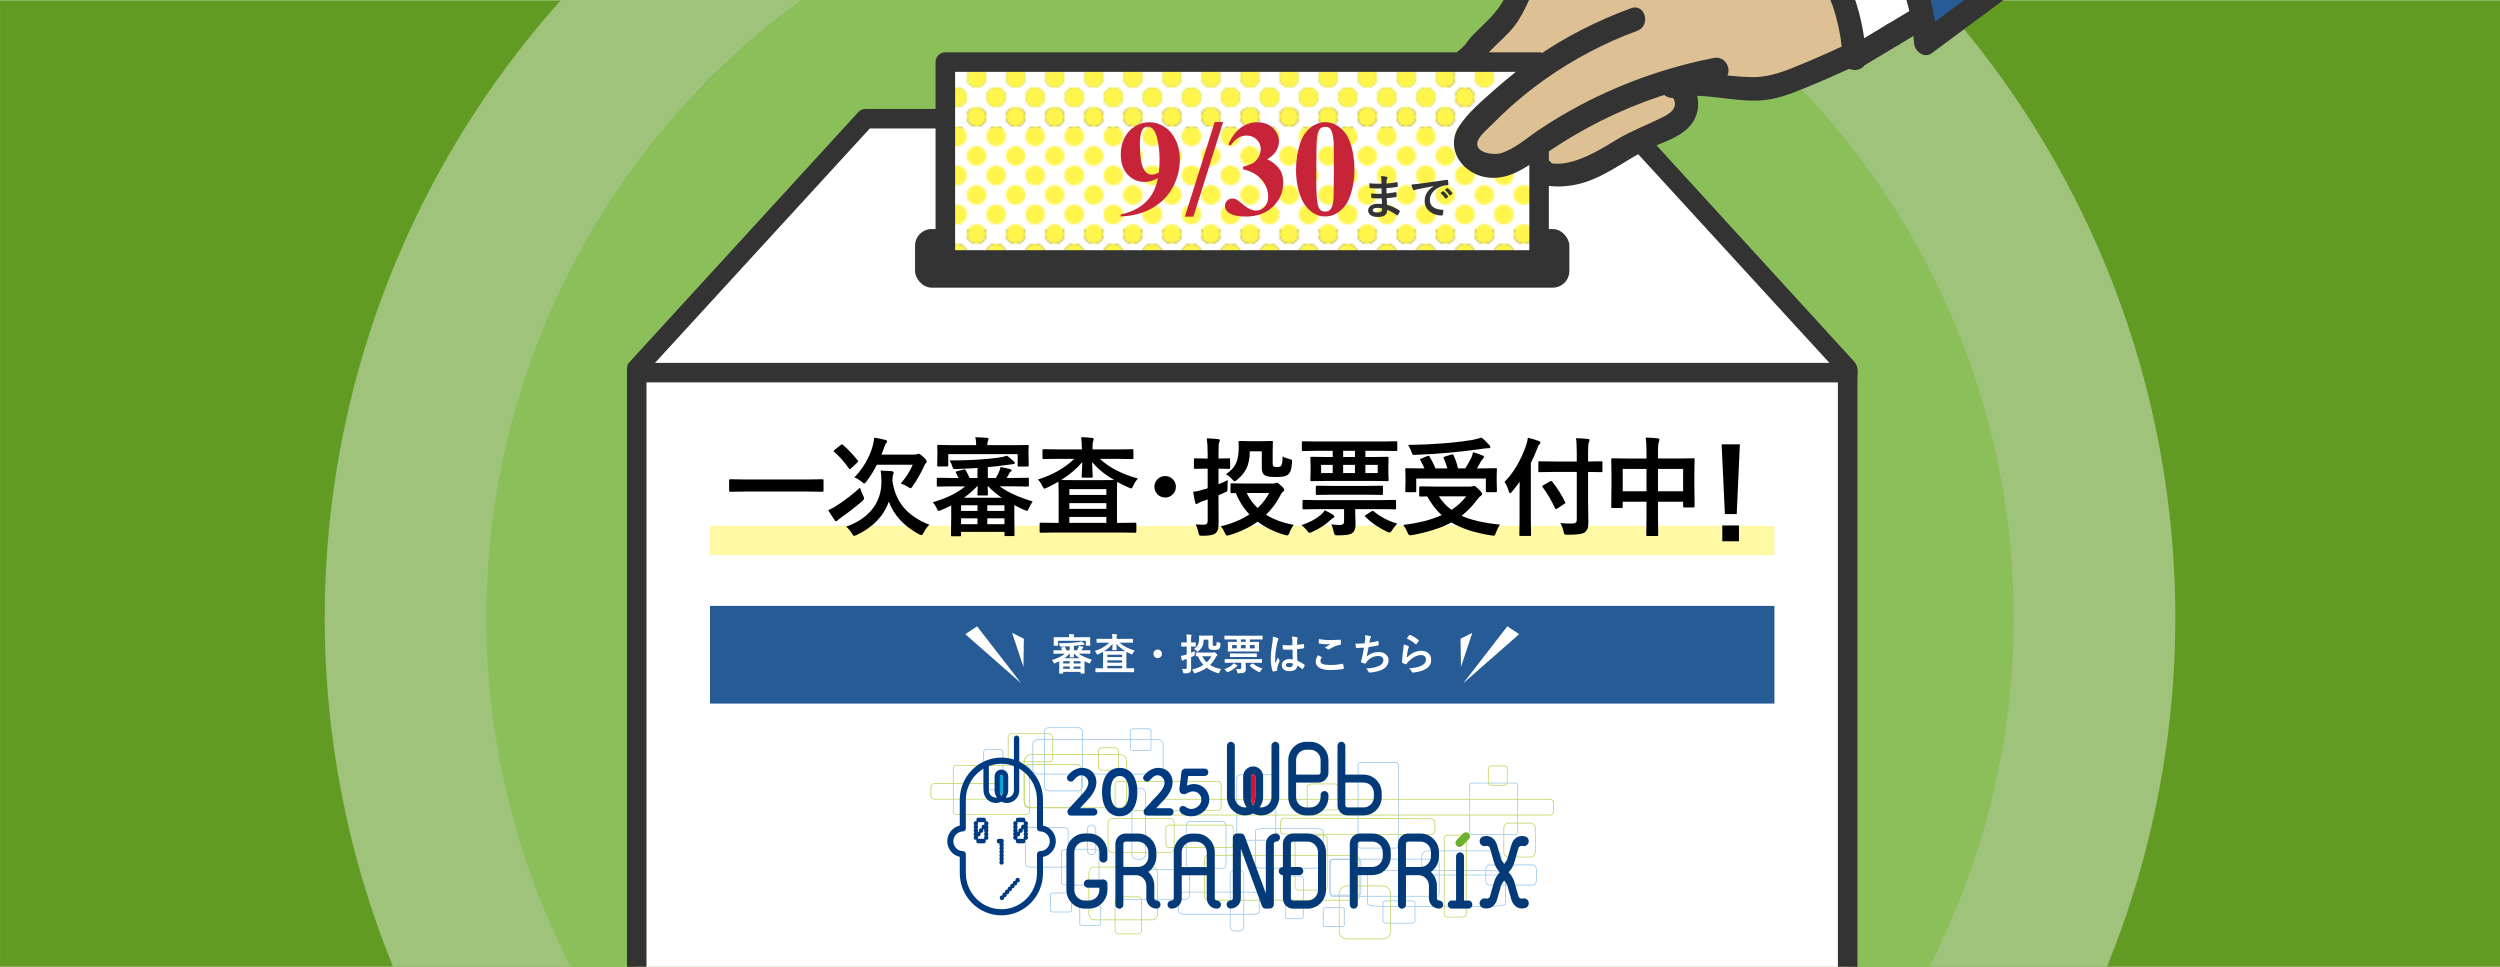 <?xml version="1.0" encoding="UTF-8"?>
<svg id="_05" data-name="05" xmlns="http://www.w3.org/2000/svg" xmlns:xlink="http://www.w3.org/1999/xlink" viewBox="0 0 1280 495">
  <defs>
    <style>
      .cls-1 {
        fill: #6eb030;
      }

      .cls-2 {
        fill: #275b96;
      }

      .cls-3 {
        fill: #fff;
      }

      .cls-4 {
        fill: #619b23;
      }

      .cls-5 {
        fill: #c7243a;
      }

      .cls-6 {
        fill: #053a79;
      }

      .cls-7 {
        fill: none;
      }

      .cls-8 {
        fill: #a0caec;
      }

      .cls-9 {
        fill: #a0c37b;
      }

      .cls-10 {
        clip-path: url(#clippath-1);
      }

      .cls-11 {
        fill: #c2d968;
      }

      .cls-12 {
        fill: #ddc194;
      }

      .cls-13 {
        fill: url(#_新規パターンスウォッチ_6);
        stroke: #333;
        stroke-linecap: round;
        stroke-linejoin: round;
        stroke-width: 10px;
      }

      .cls-14 {
        fill: #d5142d;
      }

      .cls-15, .cls-16 {
        fill: #fff54d;
      }

      .cls-17 {
        fill: #00a2de;
      }

      .cls-18 {
        fill: #333;
      }

      .cls-19 {
        fill: #8abf5a;
      }

      .cls-16 {
        opacity: .5;
      }

      .cls-20 {
        fill: #003b82;
      }

      .cls-21 {
        clip-path: url(#clippath);
      }
    </style>
    <clipPath id="clippath">
      <rect class="cls-7" x="475.41" y="371.54" width="321.19" height="110.2"/>
    </clipPath>
    <clipPath id="clippath-1">
      <rect class="cls-7" x="475.41" y="371.54" width="321.19" height="110.2"/>
    </clipPath>
    <pattern id="_新規パターンスウォッチ_6" data-name="新規パターンスウォッチ 6" x="0" y="0" width="20" height="20" patternTransform="translate(620.01 -2720.22)" patternUnits="userSpaceOnUse" viewBox="0 0 20 20">
      <g>
        <rect class="cls-7" width="20" height="20"/>
        <path class="cls-3" d="M15,20H5c0-2.76-2.24-5-5-5V5c2.76,0,5-2.24,5-5h10c0,2.76,2.24,5,5,5v10c-2.76,0-5,2.24-5,5ZM15,10c0-2.76-2.24-5-5-5s-5,2.24-5,5,2.24,5,5,5,5-2.24,5-5Z"/>
        <circle class="cls-15" cx="10" cy="10" r="5"/>
        <path class="cls-15" d="M20,15c-2.76,0-5,2.24-5,5h5v-5Z"/>
        <path class="cls-15" d="M20,5V0h-5c0,2.76,2.24,5,5,5Z"/>
        <path class="cls-15" d="M5,0H0v5c2.76,0,5-2.24,5-5Z"/>
        <path class="cls-15" d="M0,15v5h5c0-2.76-2.24-5-5-5Z"/>
      </g>
    </pattern>
  </defs>
  <rect class="cls-7" x=".01" y="-.22" width="1280" height="495"/>
  <rect class="cls-4" x=".01" y=".12" width="1280" height="495"/>
  <circle class="cls-9" cx="640.01" cy="316.28" r="473.75"/>
  <circle class="cls-19" cx="640.01" cy="316.28" r="391"/>
  <g>
    <g>
      <g>
        <g>
          <rect class="cls-3" x="326.01" y="186.78" width="620" height="342"/>
          <path class="cls-18" d="M946.01,536.78H326.01c-2.76,0-5-2.24-5-5V189.78c0-2.76,2.24-5,5-5h620c3-1,5,2.24,5,5v342c0,2.76-2.24,5-5,5ZM331.01,526.78h610V194.78H331.01v332Z"/>
        </g>
        <g>
          <polygon class="cls-3" points="948.01 190.78 324.01 190.78 443.14 60.78 828.88 60.78 948.01 190.78"/>
          <path class="cls-18" d="M948.01,195.78H324.01c-1.98,0-3,1.29-3-3,0-5,0-6,.97-7.03,1.93-2.06,117.47-128.35,117.47-128.35.95-1.03,2.28-1.62,3.69-1.62h385.75c1.4,0,2.74.59,3.69,1.62l116.44,127.38c1.34,1.46,2,3.02,2,5,0,6-1.02,6-3,6ZM335.37,185.78h601.27l-109.96-120h-381.35l-109.96,120Z"/>
        </g>
      </g>
      <g>
        <g class="cls-21">
          <g class="cls-10">
            <path class="cls-8" d="M551.83,405.17h-14.69c-1.44,0-2.62-1.1-2.62-2.45v-27.92c0-1.35,1.17-2.45,2.62-2.45h14.69c1.44,0,2.62,1.1,2.62,2.45v27.92c0,1.35-1.18,2.45-2.62,2.45M537.14,372.77c-1.21,0-2.19.91-2.19,2.02v27.92c0,1.12.98,2.02,2.19,2.02h14.69c1.21,0,2.2-.91,2.2-2.02v-27.92c0-1.12-.99-2.02-2.2-2.02h-14.69Z"/>
            <path class="cls-8" d="M588.01,384.51h-7.88c-.84,0-1.5-.43-1.5-.99v-9.62c0-.55.66-.99,1.5-.99h7.88c.84,0,1.5.43,1.5.99v9.62c0,.55-.66.99-1.5.99M580.13,373.35c-.63,0-1.08.29-1.08.56v9.62c0,.26.44.56,1.08.56h7.88c.64,0,1.08-.29,1.08-.56v-9.62c0-.26-.44-.56-1.08-.56h-7.88Z"/>
            <path class="cls-8" d="M544.2,444.2h-16.4c-1.62,0-2.89-.71-2.89-1.62v-17.53c0-.91,1.27-1.62,2.89-1.62h16.4c1.63,0,2.9.71,2.9,1.62v17.53c0,.91-1.27,1.62-2.9,1.62M527.8,423.86c-1.48,0-2.47.62-2.47,1.19v17.53c0,.58.99,1.19,2.47,1.19h16.4c1.48,0,2.47-.62,2.47-1.19v-17.53c0-.57-.99-1.19-2.47-1.19h-16.4Z"/>
            <path class="cls-8" d="M560.35,453.38h-14.48c-1.45,0-2.58-.65-2.58-1.48v-15.8c0-.83,1.13-1.48,2.58-1.48h14.48c1.45,0,2.58.65,2.58,1.48v15.8c0,.83-1.14,1.48-2.58,1.48M545.87,435.05c-1.27,0-2.16.55-2.16,1.05v15.8c0,.5.89,1.05,2.16,1.05h14.48c1.29,0,2.16-.54,2.16-1.05v-15.8c0-.5-.89-1.05-2.16-1.05h-14.48Z"/>
            <path class="cls-8" d="M547.26,467.16h-8.09c-.88,0-1.54-.38-1.54-.89v-8.38c0-.51.66-.89,1.54-.89h8.09c.88,0,1.54.38,1.54.89v8.38c0,.51-.66.89-1.54.89M539.17,457.43c-.68,0-1.11.27-1.11.46v8.38c0,.19.43.46,1.11.46h8.09c.68,0,1.11-.27,1.11-.46v-8.38c0-.19-.43-.46-1.11-.46h-8.09Z"/>
            <path class="cls-8" d="M686.93,474.62h-8.09c-.88,0-1.54-.38-1.54-.89v-8.38c0-.51.66-.89,1.54-.89h8.09c.88,0,1.54.38,1.54.89v8.38c0,.51-.66.89-1.54.89M678.84,464.89c-.68,0-1.11.27-1.11.46v8.38c0,.19.43.46,1.11.46h8.09c.68,0,1.11-.27,1.11-.46v-8.38c0-.19-.43-.46-1.11-.46h-8.09Z"/>
            <path class="cls-8" d="M722.43,472.9h-12.35c-1.11,0-2.23-.35-2.23-1.01v-9.87c0-.66,1.12-1.01,2.23-1.01h12.35c1.11,0,2.23.35,2.23,1.01v9.87c0,.66-1.12,1.01-2.23,1.01M710.08,461.45c-1.09,0-1.81.35-1.81.58v9.87c0,.23.72.58,1.81.58h12.35c1.09,0,1.81-.35,1.81-.58v-9.87c0-.23-.72-.58-1.81-.58h-12.35Z"/>
            <path class="cls-8" d="M694.79,458.55h-11.92c-1.21,0-2.16-.65-2.16-1.48v-15.8c0-.83.95-1.48,2.16-1.48h11.92c1.21,0,2.17.65,2.17,1.48v15.8c0,.83-.95,1.48-2.17,1.48M682.86,440.21c-.94,0-1.74.48-1.74,1.05v15.8c0,.57.8,1.05,1.74,1.05h11.92c.94,0,1.74-.48,1.74-1.05v-15.8c0-.57-.8-1.05-1.74-1.05h-11.92Z"/>
            <path class="cls-8" d="M762.1,464.29h-53.25c-3.09,0-8.92-.31-8.92-1.48v-15.8c0-1.17,5.84-1.48,8.92-1.48h53.25c3.09,0,8.93.31,8.93,1.48v15.8c0,1.17-5.84,1.48-8.93,1.48M700.35,462.8c.14.38,3.08,1.06,8.5,1.06h53.25c5.43,0,8.38-.68,8.51-1.06v-15.79c-.13-.37-3.08-1.05-8.51-1.05h-53.25c-5.42,0-8.37.68-8.5,1.06v15.79Z"/>
            <path class="cls-8" d="M562.24,474.05h-8.09c-.88,0-1.54-.39-1.54-.91v-8.63c0-.52.66-.91,1.54-.91h8.09c.88,0,1.54.39,1.54.91v8.63c0,.52-.66.91-1.54.91M554.15,464.03c-.68,0-1.11.28-1.11.48v8.63c0,.19.43.48,1.11.48h8.09c.68,0,1.11-.28,1.11-.48v-8.63c0-.19-.43-.48-1.11-.48h-8.09Z"/>
            <path class="cls-8" d="M512.3,404.6h-7.48c-.79,0-1.44-.74-1.44-1.64v-17.81c0-.91.64-1.64,1.44-1.64h7.48c.79,0,1.44.74,1.44,1.64v17.81c0,.91-.65,1.64-1.44,1.64M504.81,383.93c-.56,0-1.01.54-1.01,1.21v17.81c0,.67.45,1.21,1.01,1.21h7.48c.56,0,1.01-.54,1.01-1.21v-17.81c0-.67-.45-1.21-1.01-1.21h-7.48Z"/>
            <path class="cls-8" d="M583.86,440.18h-1.73c-1.56,0-2.82-1.25-2.82-2.78v-31.28c0-1.53,1.27-2.78,2.82-2.78h1.73c1.56,0,2.82,1.25,2.82,2.78v31.28c0,1.53-1.27,2.78-2.82,2.78M582.13,403.77c-1.32,0-2.4,1.05-2.4,2.35v31.28c0,1.29,1.08,2.35,2.4,2.35h1.73c1.32,0,2.4-1.05,2.4-2.35v-31.28c0-1.3-1.08-2.35-2.4-2.35h-1.73Z"/>
            <path class="cls-8" d="M634.19,476.92h-1.73c-1.56,0-2.82-1.08-2.82-2.41v-26.84c0-1.33,1.27-2.42,2.82-2.42h1.73c1.56,0,2.82,1.08,2.82,2.42v26.84c0,1.33-1.27,2.41-2.82,2.41M632.46,445.67c-1.32,0-2.4.89-2.4,1.99v26.84c0,1.09,1.08,1.98,2.4,1.98h1.73c1.32,0,2.4-.89,2.4-1.98v-26.84c0-1.1-1.08-1.99-2.4-1.99h-1.73Z"/>
            <path class="cls-11" d="M510.84,409.41h-32.12c-1.28,0-2.33-.87-2.33-1.95v-4.61c0-1.07,1.04-1.94,2.33-1.94h32.12c1.28,0,2.33.87,2.33,1.94v4.61c0,1.07-1.04,1.95-2.33,1.95M478.72,401.34c-1.05,0-1.9.68-1.9,1.51v4.61c0,.84.85,1.52,1.9,1.52h32.12c1.05,0,1.9-.68,1.9-1.52v-4.61c0-.83-.85-1.51-1.9-1.51h-32.12Z"/>
            <path class="cls-8" d="M606.48,460.84h-31.01c-1.55,0-2.82-.95-2.82-2.11v-11.55c0-1.16,1.26-2.11,2.82-2.11h31.01c1.55,0,2.82.95,2.82,2.11v11.55c0,1.16-1.26,2.11-2.82,2.11M575.47,445.51c-1.32,0-2.39.75-2.39,1.68v11.55c0,.92,1.07,1.68,2.39,1.68h31.01c1.32,0,2.39-.75,2.39-1.68v-11.55c0-.92-1.07-1.68-2.39-1.68h-31.01Z"/>
            <path class="cls-8" d="M626.28,444.77h-17.46c-.94,0-1.68-1.39-1.68-3.17v-18.04c0-1.78.74-3.17,1.68-3.17h17.46c.94,0,1.68,1.39,1.68,3.17v18.04c0,1.78-.74,3.17-1.68,3.17M608.83,420.83c-.61,0-1.26,1.1-1.26,2.74v18.04c0,1.64.65,2.74,1.26,2.74h17.46c.61,0,1.26-1.1,1.26-2.74v-18.04c0-1.64-.65-2.74-1.26-2.74h-17.46Z"/>
            <path class="cls-8" d="M641.74,468.31h-35.37c-1.79,0-3.19-.71-3.19-1.61v-8.53c0-.9,1.4-1.61,3.19-1.61h35.37c1.79,0,3.19.71,3.19,1.61v8.53c0,.9-1.4,1.61-3.19,1.61M606.38,456.99c-1.63,0-2.76.62-2.76,1.18v8.53c0,.56,1.13,1.18,2.76,1.18h35.37c1.63,0,2.76-.62,2.76-1.18v-8.53c0-.56-1.13-1.18-2.76-1.18h-35.37Z"/>
            <path class="cls-8" d="M666.19,470.6h-6.98c-.75,0-1.36-.8-1.36-1.78v-18.67c0-.98.61-1.78,1.36-1.78h6.98c.75,0,1.35.8,1.35,1.78v18.67c0,.98-.61,1.78-1.35,1.78M659.21,448.79c-.51,0-.93.61-.93,1.35v18.67c0,.75.42,1.35.93,1.35h6.98c.51,0,.93-.61.93-1.35v-18.67c0-.75-.42-1.35-.93-1.35h-6.98Z"/>
            <path class="cls-11" d="M537.41,390.25h-19.67c-.98,0-1.77-.98-1.77-2.18v-10.42c0-1.2.8-2.18,1.77-2.18h19.67c.98,0,1.77.98,1.77,2.18v10.42c0,1.2-.8,2.18-1.77,2.18M517.74,375.89c-.74,0-1.35.79-1.35,1.75v10.42c0,.96.61,1.75,1.35,1.75h19.67c.74,0,1.35-.78,1.35-1.75v-10.42c0-.97-.61-1.75-1.35-1.75h-19.67Z"/>
            <path class="cls-11" d="M551.67,413.78h-25.28c-1.22,0-2.22-1.45-2.22-3.24v-16.05c0-1.79,1-3.24,2.22-3.24h25.28c1.22,0,2.22,1.45,2.22,3.24v16.05c0,1.79-1,3.24-2.22,3.24M526.39,391.68c-.99,0-1.8,1.26-1.8,2.81v16.05c0,1.55.81,2.81,1.8,2.81h25.28c.99,0,1.79-1.26,1.79-2.81v-16.05c0-1.55-.8-2.81-1.79-2.81h-25.28Z"/>
            <path class="cls-11" d="M573.26,413.78h-45.29c-2.1,0-3.81-1.77-3.81-3.95v-19.8c0-2.18,1.71-3.95,3.81-3.95h45.29c2.1,0,3.81,1.77,3.81,3.95v19.8c0,2.18-1.71,3.95-3.81,3.95M527.98,386.51c-1.87,0-3.38,1.58-3.38,3.52v19.8c0,1.94,1.52,3.52,3.38,3.52h45.29c1.87,0,3.38-1.58,3.38-3.52v-19.8c0-1.94-1.52-3.52-3.38-3.52h-45.29Z"/>
            <path class="cls-11" d="M598.86,436.74h-29.19c-1.4,0-2.53-1.17-2.53-2.61v-12.72c0-1.44,1.13-2.61,2.53-2.61h29.19c1.39,0,2.53,1.17,2.53,2.61v12.72c0,1.44-1.13,2.61-2.53,2.61M569.67,419.23c-1.16,0-2.11.98-2.11,2.18v12.72c0,1.2.94,2.18,2.11,2.18h29.19c1.16,0,2.1-.98,2.1-2.18v-12.72c0-1.2-.94-2.18-2.1-2.18h-29.19Z"/>
            <path class="cls-11" d="M590.28,471.18h-30.41c-1.45,0-2.63-1.75-2.63-3.91v-19.59c0-2.16,1.18-3.91,2.63-3.91h30.41c1.45,0,2.62,1.75,2.62,3.91v19.59c0,2.15-1.18,3.91-2.62,3.91M559.87,444.19c-1.21,0-2.2,1.56-2.2,3.48v19.59c0,1.92.99,3.48,2.2,3.48h30.41c1.21,0,2.2-1.56,2.2-3.48v-19.59c0-1.92-.99-3.48-2.2-3.48h-30.41Z"/>
            <path class="cls-8" d="M558.88,437.89c-1.3,0-2.36-1.17-2.36-2.61v-10.48c0-1.44,1.06-2.61,2.36-2.61s2.36,1.17,2.36,2.61v10.48c0,1.44-1.06,2.61-2.36,2.61M558.88,422.62c-1.06,0-1.93.98-1.93,2.18v10.48c0,1.2.87,2.18,1.93,2.18s1.93-.98,1.93-2.18v-10.48c0-1.2-.87-2.18-1.93-2.18"/>
            <path class="cls-8" d="M765.83,448.22h-35.15c-1.62,0-2.94-1.43-2.94-3.19v-6.41c0-1.76,1.32-3.19,2.94-3.19h35.15c1.62,0,2.94,1.43,2.94,3.19v6.41c0,1.76-1.32,3.19-2.94,3.19M730.67,435.86c-1.39,0-2.52,1.24-2.52,2.76v6.41c0,1.52,1.13,2.76,2.52,2.76h35.15c1.39,0,2.52-1.24,2.52-2.76v-6.41c0-1.52-1.13-2.76-2.52-2.76h-35.15Z"/>
            <path class="cls-8" d="M784.91,453.38h-22.43c-1.08,0-1.95-1.21-1.95-2.7v-5.36c0-1.49.88-2.7,1.95-2.7h22.43c1.08,0,1.95,1.21,1.95,2.7v5.36c0,1.49-.88,2.7-1.95,2.7M762.48,443.05c-.84,0-1.53,1.02-1.53,2.27v5.36c0,1.25.69,2.27,1.53,2.27h22.43c.84,0,1.53-1.02,1.53-2.27v-5.36c0-1.25-.69-2.27-1.53-2.27h-22.43Z"/>
            <path class="cls-8" d="M714.69,434.44h-18.06c-.82,0-1.49-.83-1.49-1.84v-40.59c0-1.01.67-1.84,1.49-1.84h18.06c.82,0,1.49.82,1.49,1.84v40.59c0,1.01-.67,1.84-1.49,1.84M696.64,390.61c-.59,0-1.06.63-1.06,1.41v40.59c0,.78.48,1.41,1.06,1.41h18.06c.59,0,1.06-.63,1.06-1.41v-40.59c0-.78-.48-1.41-1.06-1.41h-18.06Z"/>
            <path class="cls-8" d="M775.52,427.55h-21.52c-.97,0-1.73-.52-1.73-1.19v-24.45c0-.67.76-1.19,1.73-1.19h21.52c.97,0,1.73.52,1.73,1.19v24.45c0,.67-.76,1.19-1.73,1.19M754,401.15c-.71,0-1.31.35-1.31.76v24.45c0,.41.6.76,1.31.76h21.52c.71,0,1.31-.35,1.31-.76v-24.45c0-.41-.6-.76-1.31-.76h-21.52Z"/>
            <path class="cls-11" d="M732.3,427.55l-74.69-.28c-1.9,0-2.19-1.12-2.19-1.78v-4.46c0-1.13.77-2.34,2.19-2.34l74.69.28h0c1.4,0,2.54.92,2.54,2.06v4.46c0,1.14-1.14,2.06-2.54,2.06M657.61,419.13c-1.15,0-1.76.98-1.76,1.91v4.46c0,.9.59,1.35,1.76,1.35l74.69.28c1.17,0,2.12-.73,2.12-1.63v-4.46c0-.9-.95-1.63-2.12-1.63h0l-74.69-.28Z"/>
            <path class="cls-8" d="M650.85,430.42h-15.27c-1.41,0-2.57-.95-2.57-2.13v-29.73c0-1.17,1.15-2.13,2.57-2.13h15.27c1.41,0,2.56.95,2.56,2.13v29.73c0,1.17-1.15,2.13-2.56,2.13M635.58,396.87c-1.18,0-2.14.76-2.14,1.7v29.73c0,.93.96,1.69,2.14,1.69h15.27c1.18,0,2.14-.76,2.14-1.69v-29.73c0-.94-.96-1.7-2.14-1.7h-15.27Z"/>
            <path class="cls-8" d="M673.43,444.77h-26.51c-2.14,0-4.3-.47-4.3-1.37v-18.03c0-.9,2.16-1.37,4.3-1.37h26.51c2.13,0,4.29.47,4.29,1.37v18.03c0,.9-2.16,1.37-4.29,1.37M646.92,424.42c-2.36,0-3.87.56-3.87.94v18.03c0,.38,1.51.94,3.87.94h26.51c2.36,0,3.87-.56,3.87-.94v-18.03c0-.39-1.51-.94-3.87-.94h-26.51Z"/>
            <path class="cls-8" d="M591.72,396.56h-59.12c-2.25,0-4.01-1.02-4.01-2.31v-13.6c0-1.29,1.76-2.31,4.01-2.31h59.12c2.25,0,4.01,1.01,4.01,2.31v13.6c0,1.3-1.76,2.31-4.01,2.31M532.6,378.77c-1.95,0-3.59.86-3.59,1.88v13.6c0,1.02,1.64,1.88,3.59,1.88h59.12c1.94,0,3.59-.86,3.59-1.88v-13.6c0-1.02-1.64-1.88-3.59-1.88h-59.12Z"/>
            <path class="cls-11" d="M525.31,417.22h-35.43c-1.1,0-2-.67-2-1.49v-22.61c0-.82.9-1.49,2-1.49h35.43c1.1,0,2,.67,2,1.49v22.61c0,.82-.9,1.49-2,1.49M489.88,392.07c-.87,0-1.57.47-1.57,1.06v22.61c0,.58.71,1.06,1.57,1.06h35.43c.87,0,1.57-.47,1.57-1.06v-22.61c0-.58-.71-1.06-1.57-1.06h-35.43Z"/>
            <path class="cls-11" d="M682.94,414.93h-11.18c-1.49,0-2.7-.97-2.7-2.16v-9.48c0-1.19,1.21-2.16,2.7-2.16h11.18c1.49,0,2.7.97,2.7,2.16v9.48c0,1.19-1.21,2.16-2.7,2.16M671.77,401.57c-1.25,0-2.27.77-2.27,1.73v9.48c0,.95,1.02,1.73,2.27,1.73h11.18c1.26,0,2.28-.77,2.28-1.73v-9.48c0-.95-1.02-1.73-2.28-1.73h-11.18Z"/>
            <path class="cls-11" d="M707.95,480.93h-18.22c-2.35,0-4.26-1.87-4.26-4.16v-19.25c0-2.29,1.91-4.16,4.26-4.16h18.22c2.36,0,4.27,1.86,4.27,4.16v19.25c0,2.29-1.92,4.16-4.27,4.16M689.73,453.8c-2.12,0-3.84,1.67-3.84,3.73v19.25c0,2.06,1.72,3.73,3.84,3.73h18.22c2.12,0,3.85-1.67,3.85-3.73v-19.25c0-2.05-1.73-3.73-3.85-3.73h-18.22Z"/>
            <path class="cls-11" d="M770.23,402.3h-6.72c-.94,0-1.71-.74-1.71-1.66v-7.03c0-.91.77-1.66,1.71-1.66h6.72c.94,0,1.71.74,1.71,1.66v7.03c0,.91-.77,1.66-1.71,1.66M763.51,392.38c-.71,0-1.28.55-1.28,1.22v7.03c0,.68.58,1.23,1.28,1.23h6.72c.71,0,1.28-.55,1.28-1.23v-7.03c0-.67-.58-1.22-1.28-1.22h-6.72Z"/>
            <path class="cls-11" d="M783.6,439.03h-11.18c-1.49,0-2.7-1.23-2.7-2.74v-12.33c0-1.51,1.21-2.74,2.7-2.74h11.18c1.49,0,2.7,1.23,2.7,2.74v12.33c0,1.51-1.21,2.74-2.7,2.74M772.42,421.66c-1.25,0-2.27,1.04-2.27,2.31v12.33c0,1.27,1.02,2.31,2.27,2.31h11.18c1.26,0,2.28-1.04,2.28-2.31v-12.33c0-1.27-1.02-2.31-2.28-2.31h-11.18Z"/>
            <path class="cls-8" d="M735.9,459.12h-53.86c-.69,0-1.2-1.07-1.2-2.5v-14.46c0-1.42.52-2.5,1.2-2.5h53.86c.69,0,1.2,1.07,1.2,2.5v14.46c0,1.42-.52,2.5-1.2,2.5M682.04,440.1c-.37,0-.78.88-.78,2.07v14.46c0,1.18.41,2.07.78,2.07h53.86c.37,0,.78-.88.78-2.07v-14.46c0-1.18-.41-2.07-.78-2.07h-53.86Z"/>
            <path class="cls-11" d="M793.72,417.51h-202.44c-1.05,0-1.91-.87-1.91-1.94v-4.59c0-1.07.86-1.94,1.91-1.94h202.44c1.05,0,1.91.87,1.91,1.94v4.59c0,1.07-.86,1.94-1.91,1.94M591.28,409.47c-.82,0-1.48.68-1.48,1.51v4.59c0,.83.67,1.51,1.48,1.51h202.44c.82,0,1.48-.68,1.48-1.51v-4.59c0-.83-.67-1.51-1.48-1.51h-202.44Z"/>
            <path class="cls-11" d="M623.51,415.21h-50.89c-1.05,0-1.91-.87-1.91-1.94v-11.48c0-1.07.86-1.94,1.91-1.94h50.89c1.05,0,1.91.87,1.91,1.94v11.48c0,1.07-.86,1.94-1.91,1.94M572.62,400.29c-.82,0-1.48.68-1.48,1.51v11.48c0,.83.67,1.51,1.48,1.51h50.89c.82,0,1.48-.68,1.48-1.51v-11.48c0-.83-.67-1.51-1.48-1.51h-50.89Z"/>
            <path class="cls-11" d="M582.8,478.35h-10.18c-1.05,0-1.91-.87-1.91-1.94v-15.5c0-1.07.86-1.94,1.91-1.94h10.18c1.05,0,1.91.87,1.91,1.94v15.5c0,1.07-.86,1.94-1.91,1.94M572.62,459.41c-.82,0-1.48.68-1.48,1.51v15.5c0,.83.67,1.51,1.48,1.51h10.18c.82,0,1.48-.68,1.48-1.51v-15.5c0-.83-.67-1.51-1.48-1.51h-10.18Z"/>
            <path class="cls-11" d="M570.92,394.55h-6.79c-1.05,0-1.91-.87-1.91-1.94v-8.04c0-1.07.86-1.94,1.91-1.94h6.79c1.05,0,1.91.87,1.91,1.94v8.04c0,1.07-.86,1.94-1.91,1.94M564.14,383.07c-.82,0-1.48.68-1.48,1.51v8.04c0,.83.67,1.51,1.48,1.51h6.79c.82,0,1.48-.68,1.48-1.51v-8.04c0-.83-.67-1.51-1.48-1.51h-6.79Z"/>
            <path class="cls-11" d="M629.73,434.16h-31.1c-1.05,0-1.91-.87-1.91-1.94v-8.04c0-1.07.86-1.94,1.91-1.94h31.1c1.05,0,1.91.87,1.91,1.94v8.04c0,1.07-.86,1.94-1.91,1.94M598.63,422.68c-.82,0-1.48.68-1.48,1.51v8.04c0,.83.67,1.51,1.48,1.51h31.1c.82,0,1.48-.68,1.48-1.51v-8.04c0-.83-.67-1.51-1.48-1.51h-31.1Z"/>
            <path class="cls-11" d="M694.2,461.13h-75.77c-1.05,0-1.91-.87-1.91-1.94v-19.51c0-1.07.86-1.94,1.91-1.94h75.77c1.05,0,1.91.87,1.91,1.94v19.51c0,1.07-.86,1.94-1.91,1.94M618.42,438.17c-.82,0-1.48.68-1.48,1.51v19.51c0,.83.67,1.51,1.48,1.51h75.77c.82,0,1.48-.68,1.48-1.51v-19.51c0-.83-.67-1.51-1.48-1.51h-75.77Z"/>
            <path class="cls-11" d="M677.8,455.97h-13.01c-1.05,0-1.91-.87-1.91-1.94v-24.68c0-1.07.86-1.94,1.91-1.94h13.01c1.05,0,1.91.87,1.91,1.94v24.68c0,1.07-.86,1.94-1.91,1.94M664.79,427.84c-.82,0-1.48.68-1.48,1.51v24.68c0,.83.67,1.51,1.48,1.51h13.01c.82,0,1.48-.68,1.48-1.51v-24.68c0-.83-.67-1.51-1.48-1.51h-13.01Z"/>
            <path class="cls-11" d="M749.05,469.74h-7.92c-1.05,0-1.91-.87-1.91-1.94v-38.46c0-1.07.86-1.94,1.91-1.94h7.92c1.05,0,1.91.87,1.91,1.94v38.46c0,1.07-.86,1.94-1.91,1.94M741.13,427.84c-.82,0-1.48.68-1.48,1.51v38.46c0,.83.67,1.51,1.48,1.51h7.92c.82,0,1.48-.68,1.48-1.51v-38.46c0-.83-.67-1.51-1.48-1.51h-7.92Z"/>
            <path class="cls-20" d="M491.4,409.52v13.21c-3.64.78-6.4,4.09-6.4,7.99s2.76,7.2,6.4,7.99v8.32c0,11.93,9.56,21.63,21.31,21.63s21.31-9.71,21.31-21.63v-8.28c3.74-.72,6.57-4.04,6.57-8.03s-2.83-7.32-6.57-8.03v-13.18c0-11.93-9.56-21.63-21.31-21.63s-21.31,9.71-21.31,21.63M494.51,447.04v-9.71c0-.86-.68-1.56-1.53-1.57-2.69-.05-4.87-2.3-4.87-5.02s2.19-4.98,4.87-5.03c.85-.01,1.53-.71,1.53-1.57v-14.61c0-10.19,8.17-18.49,18.21-18.49s18.21,8.29,18.21,18.49v14.6c0,.87.76,1.57,1.62,1.57,2.73,0,4.95,2.26,4.95,5.03s-2.22,5.03-4.95,5.03c-.86,0-1.62.7-1.62,1.57v9.71c0,10.19-8.17,18.48-18.21,18.48s-18.21-8.29-18.21-18.48"/>
            <path class="cls-20" d="M519.12,378v26.74c0,2-1.6,3.63-3.58,3.63-.14,0-.41-.03-.55-.05.69-1.03,1.22-2.24,1.22-3.58v-7.18c0-1.95-1.57-3.54-3.5-3.54s-3.49,1.59-3.49,3.54v7.18c0,1.33.53,2.55,1.22,3.58-.06,0-.25.04-.31.04-.08,0-.17,0-.25,0-1.97,0-3.58-1.63-3.58-3.63v-12.7c0-.77-.61-1.4-1.37-1.4s-1.37.63-1.37,1.4v12.7c0,3.54,2.84,6.41,6.32,6.41,1.02,0,1.98-.25,2.83-.68.85.43,1.81.68,2.83.68,3.49,0,6.32-2.88,6.32-6.41v-26.74c0-.77-.62-1.39-1.37-1.39s-1.37.62-1.37,1.39M511.97,404.74v-7.18c0-.42.34-.76.75-.76s.75.34.75.76v7.18c0,.83-.28,2.32-.75,2.93-.47-.61-.75-2.1-.75-2.93"/>
            <path class="cls-20" d="M505.77,422.55h0s-.01-.01-.02-.02c.21-.22.34-.5.34-.87,0-.77-.41-1.21-1.11-1.21-.12,0-.23.02-.34.05.1-.19.15-.41.15-.69,0-.31-.09-.59-.27-.81-.19-.24-.44-.37-.73-.37h-2.84c-.67,0-1.05.43-1.05,1.18,0,.25.06.48.17.67-.12-.04-.24-.06-.39-.06-.71,0-1.12.43-1.12,1.19,0,.41.1.71.32.9h0c-.23.24-.35.53-.35.89s.14.66.39.9c-.24.22-.39.51-.39.9s.13.67.35.89c-.19.17-.35.46-.35.91,0,.42.1.72.32.91,0,0,.01.01.01.01-.21.2-.33.49-.33.89,0,.75.41,1.17,1.13,1.17.13,0,.24-.02.35-.05-.09.17-.16.39-.16.69s.08.56.25.79c.24.31.5.38.68.38h2.95c.3,0,1-.11,1-1.19,0-.24-.05-.46-.16-.64.1.03.21.05.34.05.3,0,.53-.05.68-.16.22-.14.48-.43.48-1.03,0-.39-.11-.68-.34-.87.22-.19.34-.49.34-.9s-.13-.7-.36-.9c.22-.22.36-.51.36-.9s-.12-.68-.34-.89c.22-.19.34-.49.34-.9,0-.44-.11-.74-.33-.91M503.76,420.98c.11,0,.2-.01.29-.04-.1.19-.15.42-.15.69,0,.25.05.45.14.61h-.29c-.33,0-.57.06-.74.19-.2.15-.45.45-.45,1.02,0,.24.05.45.16.63-.12-.03-.24-.05-.39-.05-.7,0-1.09.45-1.09,1.23,0,.22.04.41.11.57-.05-.01-.11-.01-.15-.01h-.59c.1-.17.17-.37.17-.61,0-.41-.13-.71-.35-.92.22-.22.35-.5.35-.88s-.13-.66-.34-.88c.18-.17.34-.44.34-.89,0-.28-.05-.51-.15-.7.08.03.17.04.25.04h2.87ZM500.99,429.47l-.38.06c.12-.19.18-.44.18-.74,0-.23-.06-.42-.14-.59h.54c.19,0,.46-.07.69-.4.17-.24.25-.51.25-.81,0-.23-.05-.44-.14-.62.1.03.21.04.33.04l.56-.09c.27-.14.58-.44.58-1.1,0-.25-.05-.46-.14-.63.07.01.13.02.18.02h.54c-.09.17-.15.37-.15.61,0,.36.1.66.3.9,0,0,.02.02.03.03-.21.19-.34.48-.34.9,0,.39.1.68.31.87,0,0,.02.02.03.03-.21.21-.34.49-.34.88,0,.26.05.49.14.66-.06-.01-.12-.02-.19-.02h-2.84Z"/>
            <path class="cls-20" d="M526,422.55h0s-.01-.01-.02-.02c.21-.22.34-.5.34-.87,0-.77-.41-1.21-1.11-1.21-.12,0-.24.02-.34.05.1-.19.15-.41.15-.69,0-.31-.09-.59-.27-.81-.19-.24-.44-.37-.73-.37h-2.84c-.67,0-1.05.43-1.05,1.18,0,.25.06.48.17.67-.12-.04-.25-.06-.39-.06-.71,0-1.12.43-1.12,1.19,0,.41.1.71.32.9,0,0,0,0,0,0-.22.24-.35.52-.35.89s.15.66.39.9c-.24.22-.39.51-.39.9s.13.67.35.89c-.19.17-.35.46-.35.91,0,.42.1.72.32.91,0,0,.01.01.01.01-.21.2-.33.49-.33.89,0,.75.41,1.17,1.13,1.17.13,0,.24-.02.35-.05-.09.17-.16.39-.16.69s.09.56.26.79c.23.31.5.38.68.38h2.95c.3,0,1-.11,1-1.19,0-.24-.05-.46-.16-.64.1.03.21.05.34.05.3,0,.53-.05.68-.16.21-.14.48-.43.48-1.03,0-.39-.11-.68-.34-.87.22-.19.34-.49.34-.9s-.13-.7-.36-.9c.22-.22.36-.51.36-.9s-.12-.68-.33-.89c.22-.19.33-.49.33-.9,0-.44-.11-.74-.33-.91M523.99,420.98c.11,0,.2-.01.3-.04-.1.19-.16.42-.16.69,0,.25.05.45.14.61h-.29c-.33,0-.57.06-.74.19-.2.15-.45.45-.45,1.02,0,.24.05.45.16.63-.12-.03-.25-.05-.39-.05-.7,0-1.09.45-1.09,1.23,0,.22.04.41.11.57-.05-.01-.1-.01-.15-.01h-.59c.1-.17.18-.37.18-.61,0-.41-.13-.71-.35-.92.22-.22.35-.5.35-.88s-.13-.66-.34-.88c.18-.17.34-.44.34-.89,0-.28-.05-.51-.15-.7.08.03.16.04.26.04h2.87ZM521.21,429.47l-.38.06c.12-.19.18-.44.18-.74,0-.23-.06-.42-.14-.59h.54c.18,0,.46-.07.69-.4.17-.24.25-.51.25-.81,0-.23-.05-.44-.14-.62.1.03.21.04.33.04l.56-.09c.27-.14.58-.44.58-1.1,0-.25-.05-.46-.14-.63.06.01.13.02.18.02h.54c-.09.17-.15.37-.15.61,0,.36.1.66.3.9,0,0,.02.02.03.03-.21.19-.34.48-.34.9,0,.39.1.68.31.87,0,0,.02.02.03.03-.21.21-.34.49-.34.88,0,.26.05.49.14.66-.06-.01-.12-.02-.19-.02h-2.84Z"/>
            <path class="cls-20" d="M521.05,449.48c-.37,0-.62.07-.77.23-.25.27-.38.6-.38.98,0,.11.01.21.03.3-.09-.01-.18-.02-.27-.02l-.37.04c-.32.08-.73.35-.73,1.16,0,.11.01.21.03.31-.08-.01-.16-.02-.24-.02-.72,0-1.13.44-1.13,1.21,0,.11.01.22.03.32-.07,0-.14-.02-.22-.02-.31,0-.51.05-.65.15-.22.13-.5.43-.5,1.06,0,.1,0,.2.03.29-.06,0-.13-.02-.19-.02-.74,0-1.16.43-1.18,1.22,0,.1,0,.2.02.3-.07-.01-.14-.02-.21-.02-.72,0-1.13.45-1.13,1.22,0,.12.01.22.03.32-.08-.01-.15-.02-.24-.02l-.53.07c-.38.21-.57.58-.6,1.12-.01.34.08.63.29.85.2.23.48.34.79.34.74,0,1.16-.44,1.16-1.21,0-.11-.01-.22-.03-.31.07,0,.14.01.21.01.37,0,.63-.08.8-.26.24-.24.36-.56.36-.96,0-.11-.01-.21-.03-.31.08.01.17.02.27.02.69,0,1.08-.44,1.08-1.19,0-.12-.01-.23-.03-.33.08.01.15.03.24.03.72,0,1.13-.44,1.13-1.19,0-.12-.01-.22-.03-.32.06,0,.11.02.18.02.39,0,.67-.09.84-.26.23-.22.35-.54.35-.94,0-.11-.01-.22-.03-.31.08.01.17.02.27.02l.37-.04c.33-.09.74-.36.74-1.15,0-.12-.02-.23-.04-.34.08.01.16.02.26.02.7,0,1.11-.44,1.11-1.19s-.39-1.18-1.08-1.18"/>
            <path class="cls-20" d="M511.36,429.48c-.29,0-.54.13-.73.37-.18.22-.26.49-.26.81,0,.75.39,1.18,1.07,1.18h.43c-.1.19-.17.39-.17.64,0,.41.12.71.34.91-.22.2-.34.5-.34.91s.14.7.36.9c-.23.2-.36.48-.36.91s.14.69.36.89c-.23.2-.36.5-.36.91,0,.45.16.73.33.9-.18.17-.33.45-.33.91,0,.48.16.76.34.92-.21.18-.34.48-.34.89,0,.75.4,1.17,1.1,1.17s1.13-.43,1.13-1.19c0-.36-.13-.64-.35-.88.02,0,.05-.04.05-.04.21-.2.31-.49.31-.88,0-.37-.13-.65-.34-.88.18-.18.34-.46.34-.91,0-.41-.12-.71-.34-.92.22-.2.34-.5.34-.9,0-.42-.1-.72-.3-.9,0,0-.02-.02-.03-.02.21-.15.33-.45.33-.89,0-.41-.11-.72-.33-.91.21-.2.33-.49.33-.91,0-.39-.13-.67-.34-.89.17-.17.34-.45.34-.91,0-.32-.08-.6-.24-.83-.18-.25-.42-.38-.71-.38h-1.61Z"/>
            <path class="cls-17" d="M511.97,404.74v-7.18c0-.42.34-.76.75-.76s.75.34.75.76v7.18c0,.83-.28,2.32-.75,2.93-.47-.61-.75-2.1-.75-2.93"/>
            <path class="cls-6" d="M751.77,461.06h-2.18v-22.58c0-1.15-.91-2.08-2.04-2.08s-2.05.93-2.05,2.08v22.58h-2.17c-1.14,0-2.05.93-2.05,2.08s.92,2.08,2.05,2.08h8.45c1.13,0,2.05-.93,2.05-2.08s-.91-2.08-2.05-2.08"/>
            <path class="cls-1" d="M745.81,433.04c.8.81,2.1.81,2.9,0l3.35-3.39c.79-.81.79-2.13,0-2.94-.8-.81-2.11-.81-2.91,0l-3.34,3.39c-.8.81-.8,2.13,0,2.95"/>
            <path class="cls-6" d="M736.82,461.02c-.62,0-1.12-.51-1.12-1.13v-6.39c0-2.8-1.19-5.33-3.09-7.08,2.5-1.73,4.15-4.64,4.15-7.93v-2.14c0-5.29-4.24-9.59-9.45-9.59h-6.34c-2.87,0-5.21,2.38-5.21,5.31v31.1c0,1.15.91,2.08,2.05,2.08s2.05-.93,2.05-2.08v-15.08h6.4c2.95,0,5.35,2.44,5.35,5.43v6.39c0,2.92,2.34,5.29,5.23,5.29,1.13,0,2.05-.93,2.05-2.08s-.92-2.08-2.05-2.08M719.85,432.04c0-.63.51-1.14,1.11-1.14h6.34c2.95,0,5.35,2.44,5.35,5.43v2.14c0,2.99-2.4,5.43-5.35,5.43h-7.45v-11.86Z"/>
            <path class="cls-6" d="M769.39,448.72c2.8-1.39,5.04-3.93,5.98-7.2l2.14-7.46c.21-.73,1.32-1.15,2.04-.94,1.31.39,2.7-.38,3.08-1.72.38-1.34-.38-2.74-1.69-3.13-3.36-.99-6.17.97-7.14,4.37l-2.14,7.46s-2.21,3.77-3.73,4.41c-1.52.64,1.47,4.2,1.47,4.2"/>
            <path class="cls-6" d="M772.38,444.52c-1.52-.64-3.73-4.41-3.73-4.41l-2.14-7.46c-.98-3.4-3.78-5.37-7.15-4.37-1.31.39-2.07,1.79-1.69,3.13.38,1.34,1.77,2.11,3.08,1.72.72-.21,1.84.21,2.05.94l2.14,7.46c.94,3.27,3.18,5.8,5.98,7.2,0,0,2.99-3.56,1.47-4.2"/>
            <path class="cls-6" d="M767.93,448.68c1.52.64,3.73,4.41,3.73,4.41l2.14,7.45c.98,3.4,3.78,5.37,7.15,4.37,1.31-.39,2.07-1.79,1.69-3.13-.38-1.34-1.77-2.1-3.08-1.72-.72.21-1.84-.21-2.04-.94l-2.14-7.46c-.94-3.27-3.18-5.8-5.98-7.2,0,0-2.99,3.56-1.47,4.2"/>
            <path class="cls-6" d="M770.91,444.48c-2.8,1.39-5.04,3.93-5.98,7.2l-2.14,7.45c-.21.73-1.32,1.15-2.05.94-1.31-.39-2.7.38-3.08,1.72-.39,1.34.37,2.74,1.69,3.13,3.36.99,6.17-.97,7.15-4.37l2.14-7.45s2.21-3.77,3.73-4.41c1.52-.64-1.47-4.2-1.47-4.2"/>
            <path class="cls-6" d="M707.94,446.41c2.5-1.73,4.15-4.64,4.15-7.93v-2.14c0-5.29-4.24-9.59-9.45-9.59h-6.34c-2.87,0-5.21,2.38-5.21,5.31v31.1c0,1.15.91,2.08,2.05,2.08s2.05-.93,2.05-2.08v-15.08h6.4c4.76,0,6.36-1.65,6.36-1.65M695.18,432.04c0-.63.51-1.14,1.11-1.14h6.34c2.95,0,5.35,2.44,5.35,5.43v2.14c0,2.99-2.4,5.43-5.35,5.43h-7.45v-11.86Z"/>
            <path class="cls-6" d="M555.45,426.74c-5.22,0-9.46,4.3-9.46,9.59v19.31c0,5.28,4.23,9.58,9.46,9.58h2.11c5.21,0,9.44-4.3,9.44-9.58v-3.22c0-1.15-.92-2.08-2.05-2.08s-2.06.93-2.06,2.08v3.22c0,2.98-2.39,5.42-5.34,5.42h-2.11c-2.96,0-5.37-2.43-5.37-5.42v-19.31c0-2.99,2.41-5.43,5.37-5.43h2.11c2.95,0,5.34,2.44,5.34,5.43v3.22c0,1.15.92,2.08,2.06,2.08s2.05-.93,2.05-2.08v-3.22c0-5.29-4.24-9.59-9.44-9.59h-2.11Z"/>
            <path class="cls-6" d="M565.01,450.35h-8c-1.14,0-2.05.94-2.05,2.08s.91,2.09,2.05,2.09h7.73"/>
            <path class="cls-6" d="M592.13,461.02c-.62,0-1.12-.51-1.12-1.13v-6.39c0-2.8-1.19-5.33-3.09-7.08,2.5-1.73,4.15-4.64,4.15-7.93v-2.14c0-5.29-4.24-9.59-9.45-9.59h-6.34c-2.87,0-5.21,2.38-5.21,5.31v31.1c0,1.15.91,2.08,2.05,2.08s2.05-.93,2.05-2.08v-15.08h6.4c2.95,0,5.35,2.44,5.35,5.43v6.39c0,2.92,2.34,5.29,5.23,5.29,1.13,0,2.04-.93,2.04-2.08s-.92-2.08-2.04-2.08M575.16,432.04c0-.63.51-1.14,1.12-1.14h6.34c2.95,0,5.35,2.44,5.35,5.43v2.14c0,2.99-2.4,5.43-5.35,5.43h-7.45v-11.86Z"/>
            <path class="cls-6" d="M623.08,461.07c-.62,0-1.11-.51-1.11-1.13v-23.55c0-5.29-4.24-9.59-9.46-9.59h-2.1c-5.22,0-9.45,4.3-9.45,9.59v23.55c0,.62-.5,1.13-1.13,1.13-1.13,0-2.05.93-2.05,2.08s.92,2.08,2.05,2.08c2.88,0,5.23-2.38,5.23-5.29v-11.82h12.8v11.82c0,2.92,2.34,5.29,5.22,5.29,1.13,0,2.05-.93,2.05-2.08s-.92-2.08-2.05-2.08M605.05,443.95v-7.57c0-2.99,2.39-5.43,5.35-5.43h2.1c2.96,0,5.35,2.44,5.35,5.43v7.57h-12.8Z"/>
            <path class="cls-6" d="M633.26,426.74c-1.13,0-2.05.93-2.05,2.08v31.06c0,.63-.5,1.13-1.12,1.13-1.13,0-2.05.93-2.05,2.08s.92,2.08,2.05,2.08c2.88,0,5.23-2.38,5.23-5.29v-25.31c2.7,7.33,10.81,29.3,10.81,29.3.32.83,1.1,1.37,1.97,1.35l2.11-.05c1.11-.02,2-.94,2-2.08v-31.05c0-.63.5-1.14,1.11-1.14,1.14,0,2.05-.93,2.05-2.08s-.92-2.08-2.05-2.08c-2.87,0-5.21,2.38-5.21,5.31v25.34c-2.71-7.32-10.83-29.3-10.83-29.3-.3-.81-1.06-1.35-1.91-1.35h-2.12Z"/>
            <path class="cls-6" d="M669.46,426.74h-7.4c-2.88,0-5.22,2.38-5.22,5.31v11.86h-.06c-1.14,0-2.04.93-2.04,2.09s.9,2.08,2.04,2.08h.06v11.86c0,2.93,2.34,5.3,5.22,5.3h7.4c5.21,0,9.45-4.3,9.45-9.58v-19.31c0-5.29-4.24-9.59-9.45-9.59M674.81,455.64c0,2.99-2.4,5.43-5.35,5.43h-7.4c-.62,0-1.12-.51-1.12-1.14v-11.86h4.29c1.13,0,2.05-.93,2.05-2.08s-.92-2.09-2.05-2.09h-4.29v-11.86c0-.63.5-1.14,1.12-1.14h7.4c2.94,0,5.35,2.44,5.35,5.43v19.31Z"/>
            <path class="cls-6" d="M668.84,379.79c-5.11,0-9.25,4.22-9.25,9.4v18.91c0,5.17,4.14,9.39,9.25,9.39h2.07c5.09,0,9.25-4.21,9.25-9.39v-1.05c0-1.13-.9-2.04-2.01-2.04s-2.01.91-2.01,2.04v1.05c0,2.92-2.35,5.31-5.23,5.31h-2.07c-2.89,0-5.24-2.38-5.24-5.31v-7.42h11.45c2.82,0,5.11-2.32,5.11-5.18v-6.3c0-5.18-4.16-9.4-9.25-9.4h-2.07ZM663.6,389.19c0-2.93,2.35-5.32,5.24-5.32h2.07c2.88,0,5.23,2.39,5.23,5.32v6.3c0,.61-.5,1.11-1.09,1.11h-11.45v-7.41Z"/>
            <path class="cls-6" d="M684.79,381.83v30.46c0,2.87,2.29,5.19,5.12,5.19h8.27c5.1,0,9.25-4.21,9.25-9.39v-2.1c0-5.18-4.15-9.39-9.25-9.39h-9.37v-14.77c0-1.12-.9-2.04-2.02-2.04s-2,.92-2,2.04M698.18,400.67c2.89,0,5.24,2.39,5.24,5.32v2.1c0,2.92-2.34,5.31-5.24,5.31h-8.27c-.61,0-1.1-.49-1.1-1.11v-11.62h9.37Z"/>
            <path class="cls-6" d="M650.99,381.83v26.26c0,2.92-2.36,5.31-5.24,5.31-.21,0-.61-.05-.81-.07,1.01-1.5,1.78-3.28,1.78-5.23v-10.51c0-2.86-2.29-5.18-5.12-5.18s-5.11,2.32-5.11,5.18v10.51c0,1.95.77,3.73,1.78,5.23-.09.01-.36.06-.45.07-.12,0-.24,0-.36,0-2.89,0-5.24-2.38-5.24-5.31v-26.26c0-1.12-.9-2.04-2.01-2.04s-2.01.92-2.01,2.04v26.26c0,5.17,4.16,9.39,9.26,9.39,1.49,0,2.89-.37,4.13-1,1.25.63,2.65,1,4.15,1,5.1,0,9.24-4.21,9.24-9.39v-26.26c0-1.12-.9-2.04-2-2.04s-2,.92-2,2.04M640.5,408.09v-10.51c0-.61.5-1.11,1.1-1.11s1.09.5,1.09,1.11v10.51c0,1.22-.41,3.39-1.09,4.29-.69-.9-1.1-3.07-1.1-4.29"/>
            <path class="cls-14" d="M640.5,408.09v-10.51c0-.61.5-1.11,1.1-1.11s1.09.5,1.09,1.11v10.51c0,1.22-.41,3.39-1.09,4.29-.69-.9-1.1-3.07-1.1-4.29"/>
            <path class="cls-20" d="M561.31,414.36c.36.37.54.83.54,1.38s-.18.97-.54,1.33c-.36.36-.81.53-1.36.53h-11.54c-.59,0-1.05-.18-1.39-.55-.34-.37-.51-.84-.51-1.41s.2-1.08.61-1.52l7.4-8.02c.84-.92,1.5-1.84,1.98-2.77.49-.93.73-1.78.73-2.57,0-1.03-.36-1.93-1.09-2.69-.72-.76-1.56-1.14-2.51-1.14-.66,0-1.32.22-1.98.67-.67.45-1.27,1.04-1.82,1.77-.41.55-.93.83-1.56.83-.5,0-.96-.19-1.37-.59-.42-.39-.63-.83-.63-1.31,0-.34.11-.69.34-1.05.23-.36.56-.76,1.02-1.22.86-.87,1.85-1.57,2.99-2.1,1.13-.53,2.22-.79,3.26-.79,1.49,0,2.8.32,3.94.96,1.13.64,2,1.53,2.61,2.65.61,1.12.92,2.4.92,3.82s-.37,2.84-1.1,4.32c-.73,1.48-1.72,2.9-2.97,4.25l-4.31,4.65h6.99c.54,0,.99.18,1.36.55"/>
            <path class="cls-20" d="M568.38,416.39c-1.37-1.03-2.4-2.48-3.1-4.36-.7-1.87-1.05-4.03-1.05-6.49s.35-4.62,1.05-6.49c.7-1.87,1.74-3.32,3.1-4.36,1.37-1.03,3-1.55,4.9-1.55s3.53.52,4.9,1.55c1.37,1.03,2.4,2.49,3.1,4.36.7,1.87,1.05,4.03,1.05,6.49s-.35,4.62-1.05,6.49c-.7,1.87-1.74,3.32-3.1,4.36-1.37,1.03-3,1.55-4.9,1.55s-3.53-.52-4.9-1.55M576.7,411.71c.83-1.4,1.24-3.46,1.24-6.16s-.41-4.76-1.24-6.16c-.83-1.4-1.96-2.1-3.41-2.1s-2.58.7-3.41,2.1c-.83,1.4-1.24,3.46-1.24,6.16s.41,4.76,1.24,6.16c.83,1.4,1.96,2.1,3.41,2.1s2.58-.7,3.41-2.1"/>
            <path class="cls-20" d="M600.33,414.36c.36.37.54.83.54,1.38s-.18.97-.54,1.33c-.36.36-.81.53-1.36.53h-11.54c-.59,0-1.05-.18-1.39-.55-.34-.37-.51-.84-.51-1.41s.2-1.08.61-1.52l7.4-8.02c.84-.92,1.5-1.84,1.98-2.77.49-.93.73-1.78.73-2.57,0-1.03-.36-1.93-1.09-2.69-.72-.76-1.56-1.14-2.51-1.14-.66,0-1.32.22-1.98.67-.67.45-1.27,1.04-1.82,1.77-.41.55-.93.83-1.56.83-.5,0-.96-.19-1.37-.59-.42-.39-.63-.83-.63-1.31,0-.34.11-.69.34-1.05.23-.36.56-.76,1.02-1.22.86-.87,1.85-1.57,2.99-2.1,1.13-.53,2.22-.79,3.26-.79,1.49,0,2.8.32,3.94.96,1.13.64,2,1.53,2.61,2.65.61,1.12.92,2.4.92,3.82s-.37,2.84-1.1,4.32c-.73,1.48-1.72,2.9-2.97,4.25l-4.31,4.65h6.99c.54,0,.99.18,1.36.55"/>
            <path class="cls-20" d="M615.27,402.46c1.21.7,2.16,1.66,2.85,2.88.69,1.22,1.03,2.57,1.03,4.06s-.43,2.96-1.29,4.27c-.86,1.31-2,2.35-3.43,3.12-1.43.77-2.96,1.15-4.61,1.15-.88,0-1.79-.14-2.73-.41-.94-.28-1.7-.65-2.29-1.14-.27-.23-.5-.55-.68-.96-.18-.41-.27-.8-.27-1.17,0-.41.17-.79.53-1.12.35-.33.81-.5,1.37-.5.41,0,.92.22,1.53.65.95.6,1.79.9,2.51.9.93,0,1.8-.22,2.61-.65.81-.44,1.46-1.02,1.95-1.76.49-.73.73-1.53.73-2.38,0-1.24-.42-2.25-1.26-3.03-.84-.78-1.83-1.17-2.99-1.17-.52,0-.98.07-1.39.21-.41.14-.89.34-1.46.62-.41.21-.73.36-.97.45-.24.09-.48.14-.73.14-.88,0-1.51-.24-1.88-.72-.37-.48-.56-1.06-.56-1.72,0-.23.01-.39.03-.48l1.05-8.54c.09-.48.32-.88.7-1.19s.82-.46,1.34-.46h9.81c.54,0,1,.18,1.36.55.36.37.54.83.54,1.38s-.18.97-.54,1.33c-.36.36-.81.53-1.36.53h-8.41l-.64,4.99c.43-.25.97-.46,1.63-.62.66-.16,1.28-.24,1.87-.24,1.49,0,2.84.35,4.05,1.05"/>
          </g>
        </g>
        <g>
          <rect class="cls-16" x="363.51" y="269.21" width="545" height="15"/>
          <g>
            <path d="M380.91,251.68l-6.98.11c-.41,0-.62-.18-.62-.54v-5.34c0-.36.21-.54.62-.54l6.98.11h33.14l7.01-.11c.39,0,.59.18.59.54v5.34c0,.36-.2.54-.59.54l-7.01-.11h-33.14Z"/>
            <path d="M440.29,249.71c.43,1.41.97,2.74,1.61,3.97.36.73.54,1.24.54,1.53s-.29.72-.89,1.32c-3.58,3.06-7.24,5.9-10.98,8.51-.99.72-1.54,1.16-1.67,1.34-.27.32-.54.48-.8.48-.3,0-.62-.26-.94-.78-1.38-2-2.41-3.63-3.09-4.89,1.49-.63,2.85-1.34,4.08-2.15,4.53-2.95,8.58-6.07,12.14-9.35ZM431.56,227.77c2.4,2.01,4.92,4.66,7.57,7.98.16.21.24.37.24.46,0,.14-.13.34-.4.59l-3.2,2.98c-.36.3-.59.46-.7.46s-.24-.12-.4-.35c-2.38-3.4-4.91-6.25-7.57-8.54-.2-.16-.29-.29-.29-.38,0-.12.17-.33.51-.62l3.14-2.52c.27-.21.46-.32.59-.32.09,0,.26.09.51.27ZM475.82,268.7c-1.04.93-2,2.27-2.9,4.03-.48.84-.85,1.26-1.1,1.26-.23,0-.67-.16-1.32-.48-7.66-4.1-12.8-9.66-15.42-16.68-2.67,7.48-8.18,13.19-16.54,17.11-.64.29-1.07.43-1.26.43-.29,0-.65-.4-1.1-1.21-.81-1.38-1.78-2.55-2.93-3.52,6.23-2.2,10.9-5.49,14.02-9.86,2.69-3.79,4.03-8.17,4.03-13.13,0-2.29-.15-4.2-.46-5.72,1.88.05,3.82.16,5.83.32.59.11.89.33.89.67,0,.3-.11.71-.32,1.21-.21.48-.32,1.54-.32,3.17.91,6.09,3.26,11.06,7.04,14.93,2.94,2.97,6.89,5.46,11.87,7.46ZM437.45,244.45c4.4-4.64,7.46-9.78,9.18-15.42.56-1.97.89-3.63.99-4.97,1.49.21,3.35.6,5.59,1.15.66.18.99.44.99.78,0,.29-.18.62-.54.99-.29.27-.65,1.09-1.1,2.47-.29.79-.71,1.89-1.26,3.3h16.87c.61,0,1.06-.07,1.34-.21.29-.14.56-.21.81-.21.45,0,1.25.54,2.42,1.61,1.15,1.06,1.72,1.81,1.72,2.26,0,.32-.12.62-.38.89-.32.3-.65.85-.99,1.64-1.68,3.67-3.61,7.05-5.77,10.12-.5.77-.87,1.15-1.1,1.15-.18,0-.62-.24-1.32-.72-1.31-.81-2.54-1.38-3.71-1.72,2.69-3.12,4.73-6.32,6.12-9.61h-18.37c-1.58,3.15-3.36,6.02-5.34,8.62-.55.66-.92.99-1.1.99s-.6-.28-1.26-.83c-1.4-1.13-2.66-1.89-3.79-2.28Z"/>
            <path d="M487.21,249.02l-6.98.11c-.29,0-.46-.04-.51-.11-.05-.07-.08-.23-.08-.48v-3.25c0-.32.04-.52.11-.59.05-.05.21-.08.48-.08l6.98.11h3.57c-.2-.45-.63-1.31-1.29-2.58-.13-.2-.19-.35-.19-.46,0-.18.21-.32.62-.43l3.57-.89c.16-.04.29-.05.38-.05.21,0,.42.17.62.51.61,1.06,1.25,2.35,1.91,3.89h4.08v-5.1c-2.7.16-6.36.34-10.96.54-.25.02-.42.03-.51.03-.46,0-.79-.1-.97-.3-.14-.14-.29-.49-.43-1.05-.3-1.07-.79-2.1-1.45-3.09,9.49,0,17.69-.46,24.6-1.37,1.75-.23,3.38-.58,4.89-1.05,1.31,1,2.46,1.98,3.46,2.93.32.32.48.61.48.86,0,.32-.38.51-1.16.56-.27.02-1.42.16-3.46.43-2.63.41-5.7.76-9.21,1.05v5.56h4.11c.7-1.15,1.29-2.3,1.77-3.46.27-.61.48-1.33.64-2.15,1.68.3,3.33.67,4.94,1.1.48.14.73.35.73.62,0,.21-.16.43-.48.64-.38.25-.62.53-.72.83-.41.84-.87,1.65-1.37,2.42h3.84l6.98-.11c.29,0,.46.04.51.13.05.07.08.25.08.54v3.25c0,.27-.03.43-.09.5-.06.06-.23.09-.5.09l-6.98-.11h-7.41c4.15,3.01,9.79,5.59,16.92,7.73-.88,1.33-1.52,2.47-1.93,3.44-.34.91-.66,1.37-.97,1.37-.23,0-.68-.14-1.34-.43-1.72-.75-3.44-1.58-5.16-2.5v6.45l.11,8.73c0,.32-.04.52-.11.59-.07.05-.23.08-.48.08h-3.97c-.29,0-.46-.04-.51-.13-.05-.07-.08-.25-.08-.54v-1.48h-22.21v1.64c0,.3-.04.48-.13.54-.05.05-.21.08-.48.08h-3.97c-.29,0-.46-.04-.51-.11-.05-.07-.08-.24-.08-.51l.11-8.83v-6.34c-1.4.75-3.12,1.55-5.18,2.39-.55.25-.98.38-1.26.38s-.55-.31-.81-.94c-.64-1.43-1.38-2.59-2.2-3.46,7.16-2.1,12.69-4.81,16.6-8.14h-6.93ZM518.9,227.94l7.22-.11c.29,0,.46.04.51.11.05.09.08.28.08.56l-.11,2.36v2.01l.11,5.34c0,.32-.04.51-.11.56-.07.05-.24.08-.51.08h-4.38c-.32,0-.52-.04-.59-.11-.05-.07-.08-.25-.08-.54v-5.67h-35.53v5.67c0,.32-.04.51-.11.56-.07.05-.24.08-.51.08h-4.43c-.3,0-.48-.04-.54-.11-.05-.07-.08-.25-.08-.54l.11-5.34v-1.64l-.11-2.74c0-.32.04-.52.11-.59.07-.05.24-.08.51-.08l7.2.11h12.14c0-1.49-.14-2.84-.43-4.06,2.06.05,4.04.16,5.93.32.55.05.83.24.83.56,0,.14-.04.32-.13.54-.11.25-.17.41-.19.48-.2.55-.3,1.27-.3,2.15h13.37ZM492.07,261.61h8.41v-2.93h-8.41v2.93ZM492.07,268.38h8.41v-2.98h-8.41v2.98ZM493.55,254.84h19.36c-2.53-1.7-4.85-3.64-6.98-5.83h-.27c.02.57.05,1.42.11,2.55.04.75.05,1.26.05,1.53,0,.29-.04.46-.11.51-.07.05-.23.08-.48.08h-4.19c-.3,0-.48-.04-.54-.11-.05-.07-.08-.23-.08-.48,0-.27.03-.87.08-1.8.04-.93.06-1.69.08-2.28h-.32c-1.99,2.09-4.23,4.04-6.71,5.83ZM514.28,258.68h-8.78v2.93h8.78v-2.93ZM505.5,268.38h8.78v-2.98h-8.78v2.98Z"/>
            <path d="M541.51,234.92l-7.17.11c-.39,0-.59-.18-.59-.54v-3.87c0-.3.04-.49.11-.56.07-.05.23-.08.48-.08l7.17.11h12.41v-.16c0-2.18-.13-4.22-.38-6.1,2.04.05,3.91.18,5.61.38.55.05.83.3.83.73,0,.04-.1.38-.29,1.02-.21.45-.32,1.53-.32,3.25v.89h13.21l7.14-.11c.29,0,.46.04.51.11.05.09.08.27.08.54v3.87c0,.36-.2.54-.59.54l-7.14-.11h-9.43c4.69,4.42,11.18,7.78,19.47,10.07-.98,1.06-1.77,2.27-2.36,3.65-.39.95-.74,1.42-1.05,1.42-.2,0-.62-.14-1.26-.43-1.93-.82-3.91-1.8-5.94-2.93-.07,1.02-.11,2.94-.11,5.75v15.25h2.58l6.77-.11c.38,0,.56.2.56.59v3.97c0,.39-.19.59-.56.59l-6.77-.11h-34.8l-6.77.11c-.29,0-.46-.04-.54-.11-.05-.07-.08-.23-.08-.48v-3.97c0-.29.04-.46.13-.51.05-.05.21-.08.48-.08l6.77.11h2.36v-15.25l-.11-5.85c-2.08,1.2-4.04,2.23-5.88,3.09-.73.32-1.17.48-1.32.48-.3,0-.65-.46-1.05-1.37-.59-1.29-1.34-2.39-2.26-3.3,7.7-2.45,13.89-5.98,18.58-10.58h-8.51ZM543.31,245.77l6.55.05h14.29c3.49,0,5.59-.02,6.28-.05-4.69-2.74-8.45-5.81-11.28-9.21.02,1.11.08,2.65.19,4.62.09,1.5.13,2.43.13,2.77,0,.29-.04.46-.11.54-.07.05-.23.08-.48.08h-4.46c-.3,0-.48-.04-.54-.11s-.08-.24-.08-.51c0-.29.05-1.37.16-3.25.09-1.67.15-3.06.19-4.19-2.67,3.28-6.28,6.37-10.85,9.27ZM566.46,250.44h-18.96v2.96h18.96v-2.96ZM547.5,260.54h18.96v-2.95h-18.96v2.95ZM547.5,267.71h18.96v-3.03h-18.96v3.03Z"/>
            <path d="M596.56,243.73c1.63,0,2.99.61,4.08,1.83.95,1.04,1.42,2.26,1.42,3.68,0,1.63-.61,2.99-1.83,4.08-1.04.95-2.26,1.42-3.68,1.42-1.63,0-2.99-.61-4.08-1.83-.95-1.04-1.42-2.26-1.42-3.68,0-1.63.61-2.99,1.83-4.08,1.04-.95,2.26-1.42,3.68-1.42Z"/>
            <path d="M612.18,268.49c1.41.11,2.87.16,4.38.16,1.18,0,1.77-.7,1.77-2.1v-10.82c-.97.36-2,.71-3.09,1.05-.46.16-1.05.46-1.75.89-.32.25-.62.38-.89.38-.34,0-.56-.22-.67-.67-.36-1.49-.7-3.34-1.02-5.56,1.7-.21,3.49-.62,5.37-1.21.05-.02.41-.13,1.07-.32.38-.13.7-.23.97-.32v-10.02h-.94l-5.5.11c-.29,0-.46-.04-.51-.11-.05-.07-.08-.24-.08-.51v-4.16c0-.3.04-.48.11-.54s.23-.08.48-.08l5.5.11h.94v-2.52c0-2.96-.14-5.56-.43-7.82,2.17.07,4.09.21,5.77.4.59.05.89.25.89.59,0,.27-.12.65-.35,1.16-.21.45-.32,2.3-.32,5.56v2.63l5.29-.11c.3,0,.49.04.56.11.05.07.08.24.08.51v4.16c0,.3-.04.48-.11.54-.09.05-.27.08-.54.08l-5.29-.11v7.98c1.66-.63,3.24-1.34,4.73-2.15-.07.66-.11,2.02-.11,4.08,0,.88-.06,1.41-.19,1.61-.11.16-.47.38-1.07.64l-3.36,1.42v3.25l.05,11.09c0,1.56-.13,2.71-.4,3.46-.25.75-.71,1.36-1.37,1.83-1.06.77-3.2,1.15-6.42,1.15-.93,0-1.48-.09-1.64-.27-.16-.14-.33-.63-.51-1.45-.39-1.79-.87-3.16-1.42-4.11ZM662.39,268.73c-.86,1.11-1.58,2.43-2.15,3.97-.34.95-.72,1.42-1.15,1.42-.32,0-.72-.07-1.21-.21-5.35-1.56-10.01-3.83-13.96-6.82-4.01,2.88-8.82,5.17-14.42,6.88-.66.18-1.08.27-1.26.27-.34,0-.71-.46-1.1-1.37-.59-1.36-1.29-2.5-2.09-3.41,5.64-1.34,10.52-3.37,14.64-6.1-3.01-3.19-5.32-6.82-6.93-10.9l-2.15.05c-.29,0-.46-.04-.51-.11s-.08-.23-.08-.48v-3.87c0-.29.04-.46.11-.51.07-.05.23-.08.48-.08l6.98.11h14.15c.55,0,.99-.09,1.32-.27.21-.11.43-.16.64-.16.43,0,1.16.49,2.2,1.48,1.07.97,1.61,1.7,1.61,2.2,0,.36-.22.71-.67,1.05-.43.2-.92.89-1.48,2.07-1.84,3.56-4.23,6.76-7.14,9.59,3.81,2.42,8.54,4.15,14.18,5.21ZM627.64,242.84c2.61-1.7,4.39-3.7,5.34-5.99.84-1.99,1.26-4.65,1.26-7.98l-.11-2.47c0-.3.04-.48.11-.54.09-.05.28-.08.56-.08l5.21.11h5.72l5.32-.11c.32,0,.52.04.59.11.05.07.08.24.08.51l-.11,4.46v6.04c0,.93.11,1.52.32,1.77.23.3.82.46,1.77.46,1.24,0,2-.26,2.31-.78.43-.7.66-2.27.7-4.7.66.5,1.85.97,3.57,1.4.59.16.95.3,1.07.4.14.12.21.34.21.64,0,.14-.03.46-.08.97-.16,1.9-.39,3.25-.7,4.05-.23.64-.6,1.21-1.1,1.69-.59.57-1.41.96-2.47,1.16-.93.18-2.33.27-4.19.27-2.67,0-4.48-.29-5.45-.89-1.02-.63-1.53-1.87-1.53-3.73v-8.54h-6.15c0,3.56-.59,6.54-1.77,8.92-1,1.99-2.56,3.86-4.67,5.61-.66.56-1.1.83-1.32.83-.25,0-.67-.35-1.26-1.05-1.15-1.25-2.23-2.1-3.25-2.55ZM649.8,252.4h-11.49c1.38,2.92,3.23,5.49,5.56,7.71,2.61-2.4,4.59-4.97,5.93-7.71Z"/>
            <path d="M666.34,268.86c3.96-1.29,7.16-2.96,9.61-5,.88-.66,1.65-1.53,2.31-2.6,1.29.59,2.72,1.36,4.3,2.31.41.3.62.62.62.94,0,.34-.26.6-.78.78-.18.07-.64.44-1.37,1.1-2.47,2.36-5.59,4.36-9.35,5.99-.64.29-1.07.43-1.26.43-.25,0-.7-.42-1.34-1.26-.68-.91-1.59-1.81-2.74-2.69ZM674.1,230.81l-6.93.11c-.29,0-.47-.04-.54-.11-.05-.07-.08-.23-.08-.48v-3.76c0-.3.04-.49.11-.56.07-.05.24-.08.51-.08l6.93.11h33.87l6.88-.11c.29,0,.46.04.51.11.04.07.05.25.05.54v3.76c0,.29-.03.46-.08.51-.05.05-.21.08-.48.08l-6.88-.11h-8.89v3.17h3.68l7.57-.11c.3,0,.48.04.54.11s.08.23.08.48l-.11,3.71v3.81l.11,3.73c0,.3-.04.48-.11.54-.07.05-.24.08-.51.08l-7.57-.11h-23.66l-7.57.11c-.3,0-.48-.04-.54-.11-.05-.07-.08-.24-.08-.51l.11-3.73v-3.81l-.11-3.71c0-.29.04-.46.11-.51.07-.05.24-.08.51-.08l7.57.11h3.25v-3.17h-8.25ZM674.53,260.67l-6.98.11c-.32,0-.51-.04-.56-.11-.07-.07-.11-.23-.11-.48v-3.6c0-.3.04-.49.13-.56.07-.05.25-.08.54-.08l6.98.11h32.63l7.04-.11c.29,0,.46.04.51.11.05.07.08.23.08.48v3.65c0,.27-.03.43-.09.5-.06.06-.23.09-.5.09l-7.04-.11h-13.27v2.93l.16,4.83c0,2.11-.51,3.56-1.53,4.35-.73.56-1.68.91-2.85,1.07-1,.16-2.55.24-4.65.24-.9,0-1.43-.09-1.61-.27-.14-.12-.32-.61-.54-1.45-.39-1.81-.81-3.11-1.26-3.89,1.83.21,3.21.32,4.14.32.98,0,1.65-.19,1.99-.56.29-.3.43-.8.43-1.48v-6.1h-13.64ZM681.78,253.29l-7.41.11c-.32,0-.51-.04-.56-.11-.07-.07-.11-.23-.11-.48v-3.54c0-.29.04-.46.13-.51.07-.05.25-.08.54-.08l7.41.11h18.21l7.44-.11c.32,0,.51.04.56.11.05.07.08.23.08.48v3.54c0,.29-.04.46-.11.51s-.25.08-.54.08l-7.44-.11h-18.21ZM676.41,242.2h5.93v-4.19h-5.93v4.19ZM693.73,233.98v-3.17h-6.04v3.17h6.04ZM693.73,242.2v-4.19h-6.04v4.19h6.04ZM715.41,268.14c-1.04.98-1.92,2.07-2.63,3.25-.5.84-.95,1.26-1.34,1.26-.29,0-.69-.12-1.21-.38-4.42-2.08-8.13-4.61-11.12-7.6-.16-.18-.24-.33-.24-.46,0-.18.16-.38.48-.59l2.85-1.8c.29-.18.49-.27.62-.27s.29.07.48.21c3.44,2.85,7.47,4.97,12.11,6.36ZM705.39,242.2v-4.19h-6.31v4.19h6.31Z"/>
            <path d="M767.99,268.59c-.77,1.13-1.47,2.51-2.09,4.14-.25.7-.44,1.12-.56,1.26-.14.18-.38.27-.7.27-.11,0-.46-.04-1.05-.11-8.42-1.31-15.25-3.53-20.49-6.66-5.3,2.85-12,5-20.09,6.47-.36.07-.74.11-1.15.11s-.83-.47-1.21-1.42c-.59-1.47-1.32-2.77-2.2-3.89,7.84-.95,14.4-2.62,19.68-5.02-2.79-2.52-5.25-5.71-7.36-9.56l-3.52.05c-.29,0-.47-.04-.54-.11-.05-.07-.08-.23-.08-.48v-4.03c0-.29.04-.46.11-.51.07-.05.24-.08.51-.08l7.46.11h17.78c.64,0,1.14-.05,1.48-.16.36-.14.59-.21.7-.21.45,0,1.32.64,2.6,1.93,1.06,1,1.58,1.76,1.58,2.28,0,.32-.22.62-.67.89-.66.47-1.26,1.08-1.8,1.85-2.42,3.31-5.11,6.11-8.08,8.38,4.8,2.17,11.36,3.67,19.68,4.51ZM731.98,233.84c1.2,2.02,2.19,4.02,2.98,5.99h6.1c-.52-1.84-1.15-3.55-1.88-5.13-.07-.14-.11-.27-.11-.38,0-.21.22-.39.67-.54l3.36-1.05c.27-.07.46-.11.56-.11.2,0,.38.14.54.43,1,2.13,1.77,4.39,2.31,6.77h3.68c.95-1.38,2.01-3.25,3.2-5.61.34-.8.61-1.7.81-2.69,1.67.48,3.26,1.03,4.78,1.64.55.21.83.49.83.83,0,.21-.2.53-.59.94-.43.43-.83.99-1.21,1.69-.73,1.4-1.33,2.46-1.77,3.2h2.36l7.2-.11c.3,0,.48.04.54.11s.08.23.08.48l-.11,2.77v3.2l.11,5.13c0,.27-.03.43-.09.5-.06.06-.24.09-.52.09h-4.43c-.3,0-.48-.04-.54-.11-.05-.07-.08-.23-.08-.48v-6.39h-35.64v6.39c0,.29-.04.46-.11.51-.07.05-.24.08-.51.08h-4.38c-.3,0-.48-.04-.54-.11-.05-.07-.08-.23-.08-.48l.11-5.18v-2.77l-.11-3.14c0-.29.04-.46.11-.51.07-.05.24-.08.51-.08l7.2.11h1.99c-.64-1.58-1.34-2.97-2.1-4.19-.14-.2-.21-.34-.21-.43,0-.14.21-.29.64-.43l3.2-1.29c.23-.09.42-.13.56-.13.21,0,.41.16.59.48ZM758.49,224.04c.98.68,2.3,1.92,3.95,3.73.41.47.62.85.62,1.16,0,.38-.3.56-.89.56-.82,0-1.7.07-2.63.21-6.43.91-11.85,1.57-16.27,1.96-6.23.59-12.52,1-18.88,1.24h-.46c-.39,0-.66-.12-.81-.35-.09-.16-.25-.6-.48-1.32-.63-1.58-1.2-2.73-1.72-3.46,6.64-.05,13.52-.38,20.62-.99,4.98-.45,9.09-.96,12.33-1.53,1.65-.34,3.19-.74,4.62-1.21ZM750.67,254.12h-13.96c1.7,2.7,3.85,5.01,6.45,6.93,3.01-1.93,5.51-4.24,7.52-6.93Z"/>
            <path d="M770.31,246.76c4.66-4.76,8.34-11,11.06-18.72.47-1.43.77-2.75.91-3.95,2.4.61,4.25,1.17,5.56,1.69.59.21.89.49.89.83,0,.3-.21.64-.62.99-.36.3-.73,1.04-1.1,2.2-1.07,2.72-2.15,5.16-3.22,7.3v28.39l.11,8.3c0,.29-.04.46-.11.54-.07.05-.24.08-.51.08h-4.78c-.29,0-.46-.04-.51-.11s-.08-.24-.08-.51l.11-8.3v-12.49c0-2.76.02-4.88.05-6.36-1.15,1.67-2.47,3.38-3.97,5.16-.41.48-.72.73-.94.73s-.43-.3-.64-.89c-.45-1.7-1.18-3.33-2.2-4.89ZM795.71,241.63l-7.49.11c-.29,0-.46-.04-.51-.11-.05-.07-.08-.23-.08-.48v-4.35c0-.3.04-.48.11-.54.07-.05.23-.08.48-.08l7.49.11h11.6v-4.14c0-3.49-.13-6.09-.4-7.79,2.29.05,4.31.18,6.07.38.59.05.89.25.89.59,0,.21-.13.62-.4,1.21-.25.63-.38,2.44-.38,5.45v4.3l6.77-.11c.29,0,.46.04.51.11s.08.24.08.51v4.35c0,.29-.04.46-.11.51-.07.05-.23.08-.48.08l-6.77-.11v15.23l.16,10.58c0,1.49-.14,2.59-.43,3.3-.27.66-.73,1.26-1.4,1.8-1.04.84-3.97,1.26-8.78,1.26-.9,0-1.43-.09-1.61-.27-.14-.14-.3-.62-.48-1.42-.48-1.9-1.04-3.33-1.67-4.3,2.02.16,3.81.24,5.37.24.38,0,.7,0,.97-.03,1.4,0,2.09-.61,2.09-1.83v-24.57h-11.6ZM789.8,249.39c-.14-.2-.21-.34-.21-.43,0-.12.21-.31.62-.56l3.46-1.99c.21-.13.38-.19.48-.19.12,0,.31.12.56.35,2.44,3.01,4.66,6.5,6.66,10.47.09.14.13.26.13.35,0,.16-.21.37-.64.62l-3.57,2.39c-.34.21-.56.32-.67.32-.12,0-.27-.17-.43-.51-2.04-4.33-4.17-7.94-6.39-10.82Z"/>
            <path d="M842.58,224.04c2.45.05,4.48.18,6.1.38.63.07.94.3.94.67s-.09.73-.27,1.1c-.3.7-.46,2.18-.46,4.43v4.13h10.66l7.46-.11c.3,0,.48.04.54.11.05.07.08.24.08.51l-.11,6.82v6.37l.11,10.74c0,.27-.03.44-.09.51-.06.07-.23.11-.5.11h-4.67c-.3,0-.48-.04-.54-.13-.05-.05-.08-.21-.08-.48v-2.31h-12.86v6.77l.11,10.18c0,.29-.04.46-.11.51-.07.05-.23.08-.48.08h-4.92c-.29,0-.46-.04-.51-.11s-.08-.23-.08-.48l.11-10.07v-6.88h-12.17v2.53c0,.32-.04.52-.11.59-.07.05-.24.08-.51.08h-4.67c-.29,0-.46-.04-.51-.13-.05-.07-.08-.25-.08-.54l.11-10.77v-5.67l-.11-7.71c0-.3.04-.48.11-.54.07-.05.24-.08.51-.08l7.47.11h9.96v-3.68c0-2.94-.14-5.28-.43-7.04ZM830.84,240.1v11.44h12.17v-11.44h-12.17ZM861.75,240.1h-12.86v11.44h12.86v-11.44Z"/>
            <path d="M890.81,227.5l-1.61,35.71h-6.06l-1.67-35.71h9.35ZM881.82,269.05h8.53v8.09h-8.53v-8.09Z"/>
          </g>
        </g>
        <g>
          <rect class="cls-2" x="363.51" y="310.23" width="545" height="50"/>
          <g>
            <g>
              <path class="cls-3" d="M542.4,334.67l-2.79.04c-.11,0-.18-.01-.2-.04-.02-.03-.03-.09-.03-.19v-1.3c0-.13.01-.21.04-.24.02-.02.09-.03.19-.03l2.79.04h1.43c-.08-.18-.25-.52-.52-1.03-.05-.08-.08-.14-.08-.18,0-.07.08-.13.25-.17l1.43-.36c.06-.01.11-.02.15-.02.09,0,.17.07.25.21.24.42.5.94.76,1.56h1.63v-2.04c-1.08.06-2.54.14-4.38.21-.1,0-.17.01-.2.01-.19,0-.32-.04-.39-.12-.06-.06-.11-.2-.17-.42-.12-.43-.32-.84-.58-1.24,3.8,0,7.08-.18,9.84-.55.7-.09,1.35-.23,1.96-.42.52.4.98.79,1.39,1.17.13.13.19.24.19.34,0,.13-.15.2-.46.22-.11,0-.57.06-1.39.17-1.05.17-2.28.3-3.68.42v2.22h1.64c.28-.46.52-.92.71-1.38.11-.24.19-.53.26-.86.67.12,1.33.27,1.98.44.19.06.29.14.29.25,0,.09-.06.17-.19.26-.15.1-.25.21-.29.33-.17.34-.35.66-.55.97h1.54l2.79-.04c.11,0,.18.02.2.05.02.03.03.1.03.21v1.3c0,.11-.01.17-.04.2-.03.03-.09.04-.2.04l-2.79-.04h-2.96c1.66,1.2,3.92,2.23,6.77,3.09-.35.53-.61.99-.77,1.38-.14.37-.26.55-.39.55-.09,0-.27-.06-.54-.17-.69-.3-1.38-.63-2.06-1v2.58l.04,3.49c0,.13-.01.21-.04.24-.03.02-.09.03-.19.03h-1.59c-.11,0-.18-.02-.2-.05-.02-.03-.03-.1-.03-.21v-.59h-8.88v.66c0,.12-.02.19-.05.21-.02.02-.09.03-.19.03h-1.59c-.11,0-.18-.01-.2-.04-.02-.03-.03-.1-.03-.2l.04-3.54v-2.54c-.56.3-1.25.62-2.07.96-.22.1-.39.15-.5.15s-.22-.12-.32-.38c-.26-.57-.55-1.03-.88-1.38,2.86-.84,5.08-1.92,6.64-3.26h-2.77ZM555.08,326.24l2.89-.04c.11,0,.18.01.2.04.02.04.03.11.03.22l-.04.95v.81l.04,2.14c0,.13-.01.21-.04.23s-.1.03-.2.03h-1.75c-.13,0-.21-.01-.24-.04-.02-.03-.03-.1-.03-.21v-2.27h-14.21v2.27c0,.13-.01.21-.04.23s-.1.03-.2.03h-1.77c-.12,0-.19-.01-.21-.04-.02-.03-.03-.1-.03-.21l.04-2.14v-.66l-.04-1.1c0-.13.01-.21.04-.24.03-.02.1-.03.2-.03l2.88.04h4.86c0-.59-.06-1.13-.17-1.62.82.02,1.62.06,2.37.13.22.02.33.1.33.23,0,.06-.02.13-.05.21-.04.1-.07.16-.08.19-.08.22-.12.51-.12.86h5.35ZM544.35,339.71h3.36v-1.17h-3.36v1.17ZM544.35,342.41h3.36v-1.19h-3.36v1.19ZM544.94,337h7.75c-1.01-.68-1.94-1.46-2.79-2.33h-.11c0,.23.02.57.04,1.02.01.3.02.5.02.61,0,.12-.01.18-.04.21s-.09.03-.19.03h-1.68c-.12,0-.19-.01-.21-.04-.02-.03-.03-.09-.03-.19,0-.11.01-.35.03-.72.01-.37.03-.68.03-.91h-.13c-.79.84-1.69,1.62-2.69,2.33ZM553.23,338.54h-3.51v1.17h3.51v-1.17ZM549.72,342.41h3.51v-1.19h-3.51v1.19Z"/>
              <path class="cls-3" d="M564.56,329.03l-2.87.04c-.16,0-.24-.07-.24-.21v-1.55c0-.12.01-.2.04-.23.03-.02.09-.03.19-.03l2.87.04h4.96v-.06c0-.87-.05-1.69-.15-2.44.82.02,1.56.07,2.25.15.22.02.33.12.33.29,0,.01-.04.15-.12.41-.09.18-.13.61-.13,1.3v.36h5.29l2.86-.04c.11,0,.18.01.2.04.02.04.03.11.03.21v1.55c0,.14-.08.21-.24.21l-2.86-.04h-3.77c1.88,1.77,4.47,3.11,7.79,4.03-.39.42-.71.91-.95,1.46-.16.38-.3.57-.42.57-.08,0-.25-.06-.5-.17-.77-.33-1.56-.72-2.37-1.17-.03.41-.04,1.18-.04,2.3v6.1h1.03l2.71-.04c.15,0,.23.08.23.24v1.59c0,.16-.08.24-.23.24l-2.71-.04h-13.92l-2.71.04c-.11,0-.19-.01-.21-.04-.02-.03-.03-.09-.03-.19v-1.59c0-.11.02-.18.05-.2.02-.02.09-.03.19-.03l2.71.04h.95v-6.1l-.04-2.34c-.83.48-1.62.89-2.35,1.24-.29.13-.47.19-.53.19-.12,0-.26-.18-.42-.55-.24-.52-.54-.96-.9-1.32,3.08-.98,5.56-2.39,7.43-4.23h-3.41ZM565.28,333.37l2.62.02h5.71c1.4,0,2.23,0,2.51-.02-1.88-1.1-3.38-2.32-4.51-3.69,0,.45.03,1.06.08,1.85.04.6.05.97.05,1.11,0,.11-.01.19-.04.21-.03.02-.09.03-.19.03h-1.78c-.12,0-.19-.01-.21-.04-.02-.03-.03-.1-.03-.2,0-.12.02-.55.06-1.3.04-.67.06-1.22.08-1.68-1.07,1.31-2.51,2.55-4.34,3.71ZM574.54,335.24h-7.58v1.18h7.58v-1.18ZM566.96,339.28h7.58v-1.18h-7.58v1.18ZM566.96,342.14h7.58v-1.21h-7.58v1.21Z"/>
              <path class="cls-3" d="M592.74,332.55c.65,0,1.2.24,1.63.73.38.42.57.91.57,1.47,0,.65-.24,1.2-.73,1.63-.42.38-.91.57-1.47.57-.65,0-1.2-.24-1.63-.73-.38-.42-.57-.91-.57-1.47,0-.65.24-1.2.73-1.63.42-.38.91-.57,1.47-.57Z"/>
              <path class="cls-3" d="M605.15,342.46c.57.04,1.15.06,1.75.06.47,0,.71-.28.71-.84v-4.33c-.39.14-.8.28-1.24.42-.19.06-.42.18-.7.35-.13.1-.25.15-.35.15-.14,0-.23-.09-.27-.27-.14-.59-.28-1.34-.41-2.22.68-.09,1.4-.25,2.15-.48.02,0,.17-.05.43-.13.15-.05.28-.09.39-.13v-4.01h-.38l-2.2.04c-.11,0-.18-.01-.2-.04-.02-.03-.03-.1-.03-.2v-1.67c0-.12.01-.19.04-.21s.09-.03.19-.03l2.2.04h.38v-1.01c0-1.18-.06-2.22-.17-3.13.87.03,1.64.08,2.31.16.24.02.35.1.35.24,0,.11-.05.26-.14.46-.09.18-.13.92-.13,2.22v1.05l2.12-.04c.12,0,.2.01.23.04.02.03.03.1.03.2v1.67c0,.12-.01.19-.04.21-.04.02-.11.03-.21.03l-2.12-.04v3.19c.67-.25,1.3-.54,1.89-.86-.03.26-.04.81-.04,1.63,0,.35-.03.57-.08.64-.04.06-.19.15-.43.26l-1.34.57v1.3l.02,4.44c0,.62-.05,1.09-.16,1.39-.1.3-.28.54-.55.73-.42.31-1.28.46-2.57.46-.37,0-.59-.04-.66-.11-.06-.06-.13-.25-.2-.58-.16-.72-.35-1.26-.57-1.64ZM625.24,342.55c-.34.45-.63.97-.86,1.59-.14.38-.29.57-.46.57-.13,0-.29-.03-.48-.09-2.14-.62-4-1.53-5.59-2.73-1.6,1.15-3.53,2.07-5.77,2.75-.26.07-.43.11-.5.11-.14,0-.28-.18-.44-.55-.24-.54-.52-1-.84-1.36,2.26-.54,4.21-1.35,5.85-2.44-1.2-1.27-2.13-2.73-2.77-4.36l-.86.02c-.11,0-.18-.01-.2-.04-.02-.03-.03-.09-.03-.19v-1.55c0-.11.01-.18.04-.2s.09-.03.19-.03l2.79.04h5.66c.22,0,.4-.04.53-.11.09-.04.17-.06.26-.06.17,0,.47.2.88.59.43.39.64.68.64.88,0,.14-.09.28-.27.42-.17.08-.37.36-.59.83-.74,1.42-1.69,2.7-2.86,3.83,1.53.97,3.42,1.66,5.67,2.08ZM611.33,332.2c1.05-.68,1.76-1.48,2.14-2.39.34-.79.5-1.86.5-3.19l-.04-.99c0-.12.01-.19.04-.21.04-.02.11-.03.23-.03l2.08.04h2.29l2.13-.04c.13,0,.21.01.24.04.02.03.03.1.03.2l-.04,1.78v2.42c0,.37.04.61.13.71.09.12.33.18.71.18.49,0,.8-.1.92-.31.17-.28.26-.91.28-1.88.26.2.74.39,1.43.56.24.06.38.12.43.16.06.05.09.14.09.26,0,.06-.01.19-.03.39-.06.76-.16,1.3-.28,1.62-.09.26-.24.48-.44.68-.24.23-.57.38-.99.46-.37.07-.93.11-1.68.11-1.07,0-1.79-.12-2.18-.35-.41-.25-.61-.75-.61-1.49v-3.42h-2.46c0,1.43-.24,2.62-.71,3.57-.4.79-1.02,1.54-1.87,2.25-.26.22-.44.33-.53.33-.1,0-.27-.14-.5-.42-.46-.5-.89-.84-1.3-1.02ZM620.2,336.02h-4.6c.55,1.17,1.29,2.2,2.22,3.08,1.05-.96,1.84-1.99,2.37-3.08Z"/>
              <path class="cls-3" d="M626.81,342.61c1.58-.52,2.86-1.18,3.85-2,.35-.27.66-.61.92-1.04.52.24,1.09.54,1.72.92.17.12.25.25.25.38,0,.14-.1.24-.31.31-.07.03-.25.18-.55.44-.99.95-2.23,1.74-3.74,2.39-.26.12-.43.17-.5.17-.1,0-.28-.17-.54-.5-.27-.37-.64-.72-1.1-1.07ZM629.92,327.38l-2.77.04c-.11,0-.19-.01-.21-.04-.02-.03-.03-.09-.03-.19v-1.5c0-.12.01-.2.04-.22.03-.02.1-.03.2-.03l2.77.04h13.55l2.75-.04c.11,0,.18.02.2.04.01.03.02.1.02.21v1.5c0,.12-.01.18-.03.21s-.09.03-.19.03l-2.75-.04h-3.56v1.27h1.47l3.03-.04c.12,0,.19.02.21.04.02.03.03.09.03.19l-.04,1.48v1.53l.04,1.49c0,.12-.01.19-.04.21s-.1.03-.2.03l-3.03-.04h-9.46l-3.03.04c-.12,0-.19-.01-.21-.04-.02-.03-.03-.1-.03-.2l.04-1.49v-1.53l-.04-1.48c0-.11.01-.18.04-.2s.1-.03.2-.03l3.03.04h1.3v-1.27h-3.3ZM630.09,339.33l-2.79.04c-.13,0-.2-.01-.23-.04-.03-.03-.04-.09-.04-.19v-1.44c0-.12.02-.2.05-.22.03-.02.1-.03.21-.03l2.79.04h13.05l2.81-.04c.11,0,.18.02.2.04.02.03.03.09.03.19v1.46c0,.11-.01.17-.04.2-.03.03-.09.04-.2.04l-2.81-.04h-5.31v1.17l.06,1.93c0,.84-.2,1.42-.61,1.74-.29.22-.67.37-1.14.43-.4.06-1.02.1-1.86.1-.36,0-.57-.04-.64-.11-.06-.05-.13-.24-.21-.58-.16-.72-.33-1.24-.5-1.56.73.09,1.28.13,1.65.13.39,0,.66-.08.79-.23.11-.12.17-.32.17-.59v-2.44h-5.46ZM632.99,336.38l-2.96.04c-.13,0-.2-.01-.23-.04-.03-.03-.04-.09-.04-.19v-1.42c0-.12.02-.18.05-.21.03-.02.1-.03.21-.03l2.96.04h7.28l2.98-.04c.13,0,.2.01.23.04.02.03.03.09.03.19v1.42c0,.11-.01.18-.04.2s-.1.03-.21.03l-2.98-.04h-7.28ZM630.84,331.94h2.37v-1.68h-2.37v1.68ZM637.77,328.65v-1.27h-2.42v1.27h2.42ZM637.77,331.94v-1.68h-2.42v1.68h2.42ZM646.44,342.32c-.42.39-.77.83-1.05,1.3-.2.34-.38.5-.54.5-.11,0-.28-.05-.48-.15-1.77-.83-3.25-1.84-4.45-3.04-.06-.07-.1-.13-.1-.18,0-.07.06-.15.19-.24l1.14-.72c.11-.07.2-.11.25-.11s.11.03.19.09c1.38,1.14,2.99,1.99,4.84,2.54ZM642.43,331.94v-1.68h-2.52v1.68h2.52Z"/>
              <path class="cls-3" d="M651.71,325.94c1.23.31,2.07.57,2.5.78.22.12.33.27.33.44,0,.12-.05.28-.15.48-.12.21-.25.61-.4,1.21-.73,3.36-1.1,6.03-1.1,8.01,0,1.26.02,2.2.06,2.81.11-.24.35-.78.72-1.6.26-.58.48-1.07.64-1.46.26.6.52,1.06.77,1.39.09.11.13.21.13.31s-.04.22-.13.36c-.64,1.44-1.02,2.55-1.13,3.34-.04.25-.05.48-.05.68,0,.13.01.29.03.49v.04c0,.1-.09.18-.27.24-.39.14-.94.27-1.64.38-.07.02-.13.03-.17.03-.11,0-.2-.1-.27-.29-.63-1.6-.95-3.84-.95-6.71,0-1.86.3-4.64.9-8.35.12-.85.18-1.51.18-1.98,0-.22-.01-.43-.03-.61ZM661.88,337.63c-.03-1.21-.06-2.89-.09-5.04-1.03.04-1.84.05-2.42.05-.79,0-1.49-.02-2.12-.06-.24,0-.37-.1-.39-.29-.11-.62-.16-1.29-.16-2.01.97.09,1.95.14,2.93.14.69,0,1.38-.03,2.08-.08l-.02-2.31c-.02-.76-.12-1.48-.29-2.15,1.2.1,2.08.24,2.66.41.26.08.4.2.4.38,0,.05-.04.18-.13.38-.09.21-.15.47-.18.77-.03.49-.04,1.27-.04,2.33.98-.09,2.02-.22,3.13-.4.06-.01.1-.02.14-.02.11,0,.18.09.21.28.09.4.13.92.13,1.57,0,.19-.08.3-.25.33-.77.19-1.9.35-3.38.46,0,2.16.05,4.13.16,5.9,1.33.54,2.55,1.24,3.65,2.11.11.08.17.15.17.23,0,.04-.02.11-.06.21-.34.67-.67,1.23-1.01,1.7-.07.09-.14.13-.2.13-.06,0-.12-.04-.19-.11-.69-.64-1.48-1.23-2.37-1.76-.19,1.9-1.53,2.86-4.03,2.86-1.34,0-2.36-.31-3.05-.94-.59-.54-.89-1.25-.89-2.14,0-.97.41-1.75,1.24-2.34.71-.51,1.58-.76,2.62-.76.6,0,1.19.06,1.75.17ZM661.93,339.73c-.61-.19-1.25-.29-1.91-.29-1.1,0-1.65.35-1.65,1.05,0,.74.59,1.11,1.78,1.11.57,0,1.03-.16,1.38-.47.29-.27.43-.58.43-.96,0-.18,0-.33-.02-.44Z"/>
              <path class="cls-3" d="M674.82,335.47c.57.29,1.13.58,1.7.88.11.06.17.14.17.21,0,.05-.02.11-.06.18-.39.59-.58,1.15-.58,1.68,0,.75.46,1.29,1.36,1.61.83.3,2.12.45,3.86.45,2.03,0,4.02-.21,5.96-.63.08-.01.14-.02.19-.02.14,0,.23.07.27.22.17.65.29,1.37.35,2.15v.04c0,.15-.12.25-.38.29-1.93.35-4.11.53-6.56.53-2.61,0-4.54-.43-5.81-1.3-1.1-.75-1.64-1.8-1.64-3.15,0-.89.39-1.94,1.17-3.15ZM675.3,327.16c1.6.38,3.66.57,6.18.57,1.01,0,2.56-.06,4.66-.19h.06c.16,0,.25.08.27.25.07.56.11,1.18.11,1.87,0,.29-.12.44-.38.46-1.73.26-3.52.99-5.38,2.18-.18.13-.37.19-.56.19-.15,0-.3-.04-.46-.13-.49-.33-1.01-.57-1.54-.71,1.2-.78,2.16-1.39,2.88-1.83-.32.04-.92.06-1.8.06-1.17,0-2.45-.12-3.85-.38-.19-.04-.29-.18-.29-.4s.03-.88.1-1.95Z"/>
              <path class="cls-3" d="M698.69,329.38c.06-.41.15-1.08.27-2.02.04-.4.05-.75.05-1.04,0-.38-.03-.75-.1-1.1,1.15.12,2.03.28,2.64.46.29.09.44.23.44.4,0,.1-.05.22-.15.35-.2.25-.33.52-.38.81-.15.82-.25,1.42-.31,1.8,1.53-.21,2.9-.49,4.14-.82.11-.03.19-.04.24-.04.12,0,.2.09.23.27.1.59.15,1.13.15,1.62,0,.2-.09.32-.27.35-1.9.42-3.54.72-4.92.9-.29,1.76-.63,3.37-1.01,4.85,1.78-1.55,3.88-2.33,6.31-2.33,1.54,0,2.78.46,3.72,1.39.79.77,1.19,1.7,1.19,2.77,0,1.9-.84,3.38-2.51,4.45-1.19.77-3.06,1.36-5.61,1.76-.64.1-1.18.15-1.62.15-.22,0-.4-.18-.55-.53-.32-.65-.71-1.17-1.19-1.57,1.67-.1,2.96-.25,3.89-.44.77-.17,1.58-.42,2.43-.76,1.67-.69,2.5-1.73,2.5-3.1,0-.65-.24-1.17-.71-1.56-.45-.36-1.05-.54-1.79-.54-1.25,0-2.43.28-3.52.85-.93.49-1.69,1.11-2.27,1.88l-.61.84c-.14.22-.26.33-.37.33h-.05c-.48-.04-1.03-.21-1.65-.48-.32-.14-.48-.29-.48-.44,0-.12.03-.27.09-.44.07-.25.17-.6.29-1.04.39-1.54.78-3.46,1.17-5.76-1.79.13-3.02.19-3.7.19-.24,0-.38-.1-.42-.31-.1-.39-.2-1.03-.31-1.91,1.49,0,3.08-.06,4.77-.19Z"/>
              <path class="cls-3" d="M718.74,329.97c1.18.34,1.94.6,2.29.79.24.11.35.25.35.42,0,.1-.04.21-.11.33-.21.37-.35.76-.44,1.16-.26,1.32-.44,2.65-.54,4.01,1.13-1.14,2.36-2.02,3.68-2.63,1.23-.57,2.46-.85,3.67-.85,1.7,0,3.01.49,3.93,1.46.79.83,1.19,1.91,1.19,3.24,0,2.18-1.11,3.82-3.32,4.93-1.4.71-3.28,1.21-5.64,1.51-.15.02-.26.03-.34.03-.23,0-.41-.1-.54-.31-.47-.84-.96-1.46-1.49-1.87,2.56-.16,4.57-.57,6.05-1.23,1.73-.75,2.6-1.85,2.6-3.32,0-.7-.23-1.26-.7-1.66-.47-.4-1.11-.6-1.94-.6-1.02,0-2.13.34-3.33,1.01-1.04.58-2.04,1.36-3.01,2.33-.37.37-.68.78-.95,1.21-.08.13-.17.19-.27.19-.05,0-.13-.01-.24-.04-.62-.21-1.11-.4-1.49-.59-.21-.08-.31-.22-.31-.44.11-2.21.34-4.58.68-7.1.14-.99.2-1.66.2-1.99ZM720.27,326.92c.56-.84.99-1.41,1.3-1.72.09-.09.19-.14.28-.14.04,0,.09,0,.14.02,1.57.62,3.01,1.49,4.32,2.62.1.09.15.17.15.25,0,.05-.04.14-.11.26-.33.54-.71,1.05-1.13,1.55-.09.11-.17.17-.24.17-.08,0-.17-.05-.27-.15-1.38-1.2-2.86-2.16-4.45-2.86Z"/>
            </g>
            <g>
              <polygon class="cls-3" points="771.75 320.67 777.8 324.7 749.22 349.78 771.75 320.67"/>
              <polygon class="cls-3" points="747.8 327.04 753.83 324.01 748.01 341.46 747.8 327.04"/>
            </g>
            <g>
              <polygon class="cls-3" points="500.27 320.67 494.22 324.7 522.8 349.78 500.27 320.67"/>
              <polygon class="cls-3" points="524.22 327.04 518.19 324.01 524.01 341.46 524.22 327.04"/>
            </g>
          </g>
        </g>
      </g>
    </g>
    <path class="cls-12" d="M911.65-54.71s-16.83,12.83-63.33,11.33-50.67,4-50.67,4c0,0-19.83,43.5-28.83,51.5s-23.17,24.5-23.17,24.5c0,0-1.17,10.5,4,16s5.17,12.5,5.17,12.5c0,0-7,10,1.5,15.5s18,.67,18,.67c0,0,9.83,11.83,26.67,7.33s53.33-24.67,53.33-24.67c0,0,13.17-6.83,11.33-17.33s16-2,16-2c0,0,38.5,2.17,51.33-8.67s34.83-26.83,34.83-26.83l-56.17-63.83Z"/>
    <g>
      <path class="cls-18" d="M911.22-52.86c-15.57,2.07-31.21,3.41-46.91,3.93-7.81.26-15.66.45-23.48.08-7.45-.35-14.83-1.86-22.29-1.89-13.49-.05-24.1,6.35-31.89,17.14-7.23,10.03-10.45,22.12-16.36,32.87-3.26,5.92-7.53,10.35-12.39,14.96-2.14,2.03-4.21,4.08-6.05,6.38-.82,1.02-1.53,2.14-2.34,3.16-.52.66,1.25-1.36.37-.5-1.44,1.41-3.07,2.6-4.48,4.05-5.45,5.62-6.66,12.94-3.76,20.19s8.12,13.19,13.46,18.6c9.62,9.76,20.65,18.13,31.69,26.2,6.24,4.56,12.24-5.85,6.06-10.36-9.32-6.81-18.49-13.89-26.81-21.9-4.52-4.35-9.06-8.99-12.12-14.53-1.22-2.2-.91-1.73-1.69-4.05-.14-.41-.2-.87-.28-1.3.29,1.67.08.35.04-.02-.02-.24-.02-.52,0-.76.11-1.73-.08.88-.02-.17.03-.5.25-1.14.45-1.58-.83,1.86-.04.17.21-.26.42-.75,1-1.36.09-.27.41-.49.82-.97,1.27-1.41,1.31-1.27,2.82-2.35,4.09-3.66,1.79-1.84,3.09-4.09,4.87-5.96,4.08-4.3,8.71-7.98,12.38-12.68,12.66-16.21,15.78-51.05,41.41-52.12,7.4-.31,14.78,1.31,22.15,1.77,7.8.48,15.65.32,23.46.09,16.35-.47,32.66-1.84,48.87-4,3.24-.43,5.96-2.45,6-6,.03-2.91-2.79-6.43-6-6h0Z"/>
      <path class="cls-18" d="M857.41,49.91c14.29-2.88,29.07,2.24,43.48,1.55,8.3-.4,15.68-3.31,23.28-6.42,8.22-3.36,16.36-6.91,24.42-10.64,7-3.24.91-13.58-6.06-10.36-7.96,3.68-16,7.2-24.14,10.48-7.26,2.92-14,5.15-21.9,4.98-14.14-.31-28.18-4.01-42.28-1.16-7.56,1.53-4.36,13.09,3.19,11.57h0Z"/>
      <path class="cls-18" d="M775.91,87.32c8.38,7.86,19.7,9.44,30.68,7.26,13.01-2.58,23.6-11.17,35.08-17.24,9.34-4.94,23.25-7.3,26.96-18.77,2.94-9.1-2.11-20.39-12.52-20.54-7.72-.11-7.73,11.89,0,12,.94.01,1.59,2.23,1.38,3.77-.44,3.32-4.11,5.17-6.78,6.49-7.63,3.79-15.39,6.64-22.75,11.07-11.72,7.06-30.78,19.46-43.56,7.46-5.63-5.28-14.13,3.19-8.49,8.49h0Z"/>
    </g>
    <g>
      <g>
        <path class="cls-3" d="M906.32-55.37s28.67,28.67,34.83,47.83c6.17,19.17,12.67,36.67,12.67,36.67L991.15.46s-11.17-41.17-24-52-31.83-26.83-31.83-26.83l-29,23Z"/>
        <g>
          <g>
            <path class="cls-18" d="M972.34,22.81c6.68-3.99,13.36-7.96,20-12,6.59-4.01.59-14.35-6.06-10.36s-13.33,8-20,12c-6.62,3.97-.59,14.35,6.06,10.36s13.33-8,20-12l-6.06-10.36c-6.64,4.04-13.32,8.01-20,12-6.62,3.96-.6,14.33,6.06,10.36Z"/>
            <path class="cls-18" d="M955.41,30.06l-.02-.48c-.99,1.73-1.98,3.45-2.97,5.18,6.64-3.99,13.29-7.97,19.93-11.96,6.61-3.97.6-14.33-6.06-10.36s-13.31,7.94-19.93,11.96c3.01,1.73,6.02,3.45,9.03,5.18-1.59-33.91-18.87-65.35-46.48-85.04-6.3-4.49-12.3,5.91-6.06,10.36,24,17.12,39.16,45.29,40.54,74.68.21,4.42,4.98,7.64,9.03,5.18,6.62-4.02,13.28-7.99,19.93-11.96-2.02-3.45-4.04-6.91-6.06-10.36-6.64,3.99-13.29,7.97-19.93,11.96-1.75,1.05-3.07,3.08-2.97,5.18l.02.48c.38,7.69,12.38,7.73,12,0h0Z"/>
          </g>
          <path class="cls-18" d="M934.28-67.35c7.4,2.73,12.99,8.49,18.21,14.18,5.24,5.72,10.32,11.63,14.85,17.93,8.88,12.35,15.92,26.21,16.31,41.69.2,7.71,12.2,7.74,12,0-.47-18.16-8.32-34.67-18.93-49.09-10.25-13.94-22.52-30.12-39.25-36.28-7.26-2.67-10.39,8.92-3.19,11.57h0Z"/>
        </g>
      </g>
      <g>
        <path class="cls-2" d="M1086.32-52.26l-62.5-105.62c0,16-97.5,77.5-97.5,77.5,9.95,11.02,56.61,46.53,59.68,102.44l100.32-74.33Z"/>
        <path class="cls-18" d="M1091.5-55.29c-18.22-30.78-36.43-61.57-54.65-92.35-2.62-4.42-5.23-8.84-7.85-13.26-3.09-5.23-10.98-2.85-11.18,3.03-.02.63.42-1.47-.03-.1-.47,1.47.4-.66-.1.28s-1.67,2.7-1.87,2.96c-1.54,2.03-4.77,5.29-7.16,7.55-7.17,6.77-14.97,12.89-22.85,18.81-16.56,12.44-33.72,24.1-51.06,35.43-3.81,2.49-7.62,4.96-11.47,7.39-3.37,2.13-3.88,6.51-1.21,9.42,10.28,11.24,21.89,20.91,31.33,32.99,14.73,18.84,25.09,41.12,26.59,65.21.25,4.06,5.09,8.1,9.03,5.18,29.27-21.69,58.54-43.37,87.81-65.06,4.17-3.09,8.34-6.18,12.51-9.27,6.14-4.55.16-14.97-6.06-10.36-29.27,21.69-58.54,43.37-87.81,65.06-4.17,3.09-8.34,6.18-12.51,9.27,3.01,1.73,6.02,3.45,9.03,5.18-1.62-26.01-12.01-50.03-27.72-70.61-6.12-8.02-12.83-15.53-19.99-22.65-4.53-4.5-9.42-8.71-13.73-13.43-.4,3.14-.81,6.28-1.21,9.42,11.54-7.28,22.9-14.85,34.16-22.56,18.45-12.64,37.34-25.55,53.65-40.94,5.22-4.93,12.4-11.44,12.67-19.18-3.73,1.01-7.45,2.02-11.18,3.03,18.22,30.78,36.43,61.57,54.65,92.35,2.62,4.42,5.23,8.84,7.85,13.26,3.93,6.64,14.31.61,10.36-6.06Z"/>
      </g>
    </g>
    <g>
      <rect class="cls-18" x="468.51" y="117.28" width="335" height="30" rx="8.5" ry="8.5"/>
      <rect class="cls-13" x="484.01" y="31.78" width="304" height="101.31"/>
    </g>
    <g>
      <path class="cls-12" d="M773.43,83.48l77.52-44.8c3.55-3.05-5.95-19.45-9-23l-1-6c-3.05-3.55-24.77,4.5-28.32,7.55l-55.31,47.48c-3.55,3.05-3.96,8.44-.91,11.99l5.03,5.86c3.05,3.55,8.44,3.96,11.99.91Z"/>
      <path class="cls-18" d="M835.05,4.22c-17.1,6.28-33.43,14.51-48.42,24.88-7.46,5.16-14.63,10.77-21.39,16.81-6.32,5.64-13.81,11.85-18.39,19.07-4.32,6.81-2.65,15.11,3.16,20.47,6.12,5.64,14.53,6.91,22.33,4.35,8.28-2.72,15.05-8.58,22.2-13.34,8.17-5.43,16.68-10.36,25.46-14.76,19.19-9.6,39.65-16.36,60.7-20.46,7.57-1.48,4.37-13.05-3.19-11.57-31.94,6.23-62.7,18.77-89.74,36.91-6.12,4.1-12.2,9.71-19.35,11.87-3.97,1.2-14.59-.43-11.55-6.81,1.44-3.01,4.96-5.78,7.27-8.12,2.91-2.95,5.9-5.82,8.98-8.59,5.78-5.2,11.86-10.06,18.22-14.54,14.51-10.19,30.27-18.51,46.92-24.62,7.19-2.64,4.08-14.24-3.19-11.57h0Z"/>
    </g>
    <g>
      <path class="cls-5" d="M573.74,110.83v-.96c3.78-.87,6.99-2.14,9.62-3.83,2.63-1.69,4.72-3.77,6.25-6.25,1.54-2.48,2.61-5.34,3.23-8.58-1.41.73-2.61,1.24-3.61,1.52s-2.03.43-3.13.43c-3.51,0-6.43-1.27-8.77-3.79-2.34-2.53-3.5-5.99-3.5-10.39,0-3.05.63-5.85,1.9-8.39s3.07-4.51,5.42-5.91c2.35-1.4,4.79-2.1,7.31-2.1,2.71,0,5.27.78,7.69,2.32,2.42,1.55,4.34,3.79,5.78,6.73s2.15,6.29,2.15,10.05c0,4.88-1.17,9.55-3.5,14.01-2.34,4.47-5.82,8.05-10.44,10.75-4.63,2.7-10.09,4.16-16.41,4.39ZM593.36,88.34c.23-2.55.34-4.8.34-6.73,0-4.15-.48-8.01-1.44-11.59-.55-1.98-1.36-3.44-2.43-4.38-.57-.5-1.31-.75-2.22-.75-1.14,0-2.03.49-2.67,1.47-.89,1.34-1.33,3.91-1.33,7.69,0,6.31.75,10.66,2.26,13.06.98,1.55,2.3,2.32,3.96,2.32.89,0,2.06-.36,3.52-1.09Z"/>
      <path class="cls-5" d="M626.24,62.47l-15.21,48.47h-4.38l15.28-48.47h4.31Z"/>
      <path class="cls-5" d="M636.39,86.63v-1.2c2.6-.75,4.4-1.45,5.4-2.1,1-.65,1.87-1.64,2.6-2.97.73-1.33,1.09-2.68,1.09-4.05,0-1.89-.69-3.51-2.07-4.87-1.38-1.36-3.09-2.03-5.14-2.03-3.19,0-5.9,1.69-8.13,5.06l-1.26-.44c1.64-3.81,3.74-6.67,6.31-8.58s5.42-2.87,8.56-2.87,5.86.98,7.95,2.94c2.08,1.96,3.13,4.25,3.13,6.87,0,1.71-.48,3.36-1.45,4.94-.97,1.58-2.49,2.98-4.56,4.19,2.67,1.3,4.7,2.9,6.1,4.8s2.1,4.29,2.1,7.16c0,4.83-1.75,8.94-5.25,12.32-3.5,3.38-8.19,5.08-14.06,5.08-3.92,0-6.78-.65-8.58-1.95-1.3-.91-1.95-2.08-1.95-3.52,0-1.05.38-1.94,1.13-2.68s1.62-1.11,2.6-1.11c.75,0,1.46.16,2.12.48.36.18,1.66,1.18,3.88,2.99s4.3,2.72,6.24,2.72c1.69,0,3.13-.67,4.34-2,1.21-1.33,1.81-3.03,1.81-5.08,0-3.12-1.09-6-3.28-8.63s-5.39-4.45-9.6-5.45Z"/>
      <path class="cls-5" d="M693.47,86.7c0,4.63-.65,8.94-1.95,12.96-.78,2.46-1.82,4.48-3.13,6.05-1.31,1.57-2.8,2.82-4.46,3.74-1.66.92-3.48,1.38-5.43,1.38-2.23,0-4.25-.57-6.05-1.71-1.8-1.14-3.4-2.77-4.79-4.89-1-1.55-1.88-3.61-2.63-6.19-.98-3.49-1.47-7.09-1.47-10.8,0-5.04.71-9.66,2.12-13.88,1.16-3.49,2.93-6.16,5.3-8.01,2.37-1.86,4.88-2.79,7.52-2.79s5.2.92,7.54,2.75,4.05,4.3,5.14,7.4c1.53,4.26,2.29,8.92,2.29,13.98ZM682.94,86.63c0-8.11-.05-12.84-.14-14.18-.23-3.17-.77-5.31-1.64-6.43-.57-.73-1.49-1.09-2.77-1.09-.98,0-1.75.27-2.32.82-.84.8-1.41,2.2-1.71,4.22-.3,2.02-.44,9.05-.44,21.11,0,6.56.23,10.96.68,13.19.34,1.62.83,2.7,1.47,3.25.64.55,1.48.82,2.53.82,1.14,0,1.99-.37,2.56-1.09.96-1.28,1.5-3.25,1.64-5.91l.14-14.7Z"/>
    </g>
    <g>
      <path class="cls-18" d="M707.6,104.43c-.06-1.5-.1-2.45-.12-2.86-.67.02-1.28.02-1.82.02-1.12,0-2.17-.04-3.13-.13-.23,0-.36-.13-.39-.4-.09-.53-.14-1.21-.14-2.04,1.23.15,2.52.22,3.87.22.5,0,1.01-.01,1.54-.04l-.05-2.75c-.95.03-1.76.05-2.41.05-1.25,0-2.36-.05-3.33-.16-.25,0-.39-.11-.41-.34-.07-.59-.12-1.3-.16-2.16,1.39.16,3.49.23,6.29.23,0-.46-.02-1.24-.05-2.33-.05-.62-.15-1.16-.29-1.61,1.3.08,2.31.22,3.02.43.23.07.34.22.34.46,0,.09-.02.18-.07.26-.23.45-.35.83-.36,1.16,0,.18-.02.42-.02.73,0,.35-.02.62-.02.81,1.8-.14,3.55-.38,5.25-.73.07-.02.13-.02.18-.02.14,0,.22.11.23.32.08.56.12,1.14.12,1.75,0,.23-.09.36-.26.39-1.74.3-3.59.5-5.54.62l.02,2.72c.73-.05,2.29-.25,4.7-.62.09-.02.15-.04.2-.04.11,0,.17.07.19.22.05.91.07,1.57.07,1.97,0,.2-.12.32-.36.34-1.68.27-3.25.46-4.7.57.07,1.62.12,2.75.16,3.39,2.31.64,4.43,1.61,6.36,2.89.14.12.21.24.21.34,0,.05-.02.12-.05.23-.24.67-.59,1.27-1.05,1.78-.09.12-.19.19-.3.19-.1,0-.19-.04-.27-.12-1.38-1.09-2.97-2-4.77-2.73-.02,1.36-.48,2.33-1.38,2.91-.77.49-1.94.74-3.49.74-1.64,0-2.9-.35-3.79-1.05-.74-.59-1.11-1.36-1.11-2.3,0-1.06.5-1.91,1.49-2.55.88-.57,1.98-.86,3.32-.86.78,0,1.55.03,2.3.09ZM707.65,106.7c-.79-.19-1.53-.28-2.23-.28-1.73,0-2.59.42-2.59,1.27,0,.72.79,1.08,2.38,1.08,1.08,0,1.8-.24,2.18-.71.17-.24.26-.69.26-1.35Z"/>
      <path class="cls-18" d="M722.6,94.51c.85-.04,2.12-.18,3.82-.41,6.35-.93,11.16-1.61,14.41-2.04.05,0,.1-.01.14-.01.22,0,.34.09.36.27.16.7.25,1.4.27,2.11,0,.24-.15.36-.46.36-1.09.07-2.06.25-2.93.53-2.1.72-3.7,1.8-4.78,3.23-.89,1.17-1.34,2.45-1.34,3.84,0,3.09,2.13,4.77,6.39,5.04.35,0,.53.12.53.36,0,.75-.09,1.44-.27,2.06-.06.34-.21.5-.45.5-2.52,0-4.64-.7-6.35-2.09-1.67-1.37-2.51-3.14-2.51-5.33,0-1.74.46-3.28,1.37-4.61.74-1.07,1.82-2.07,3.23-3v-.05c-2.88.55-5.57,1.08-8.06,1.59-.83.2-1.33.32-1.51.39-.3.12-.48.19-.53.19-.2,0-.36-.12-.46-.36-.25-.52-.55-1.39-.89-2.59ZM737.53,98.78l1.27-.89c.05-.04.11-.06.16-.06s.12.04.21.11c.82.63,1.58,1.49,2.27,2.58.05.06.07.12.07.16,0,.08-.04.15-.13.21l-1.01.75c-.07.05-.14.07-.21.07s-.13-.05-.21-.15c-.75-1.14-1.56-2.07-2.43-2.78ZM739.73,97.2l1.21-.86c.06-.05.11-.07.15-.07.05,0,.12.04.2.11.92.7,1.68,1.52,2.29,2.47.05.08.07.15.07.21,0,.08-.05.15-.14.22l-.96.75c-.07.05-.13.08-.19.08-.08,0-.15-.05-.22-.15-.67-1.07-1.47-1.99-2.4-2.77Z"/>
    </g>
  </g>
</svg>